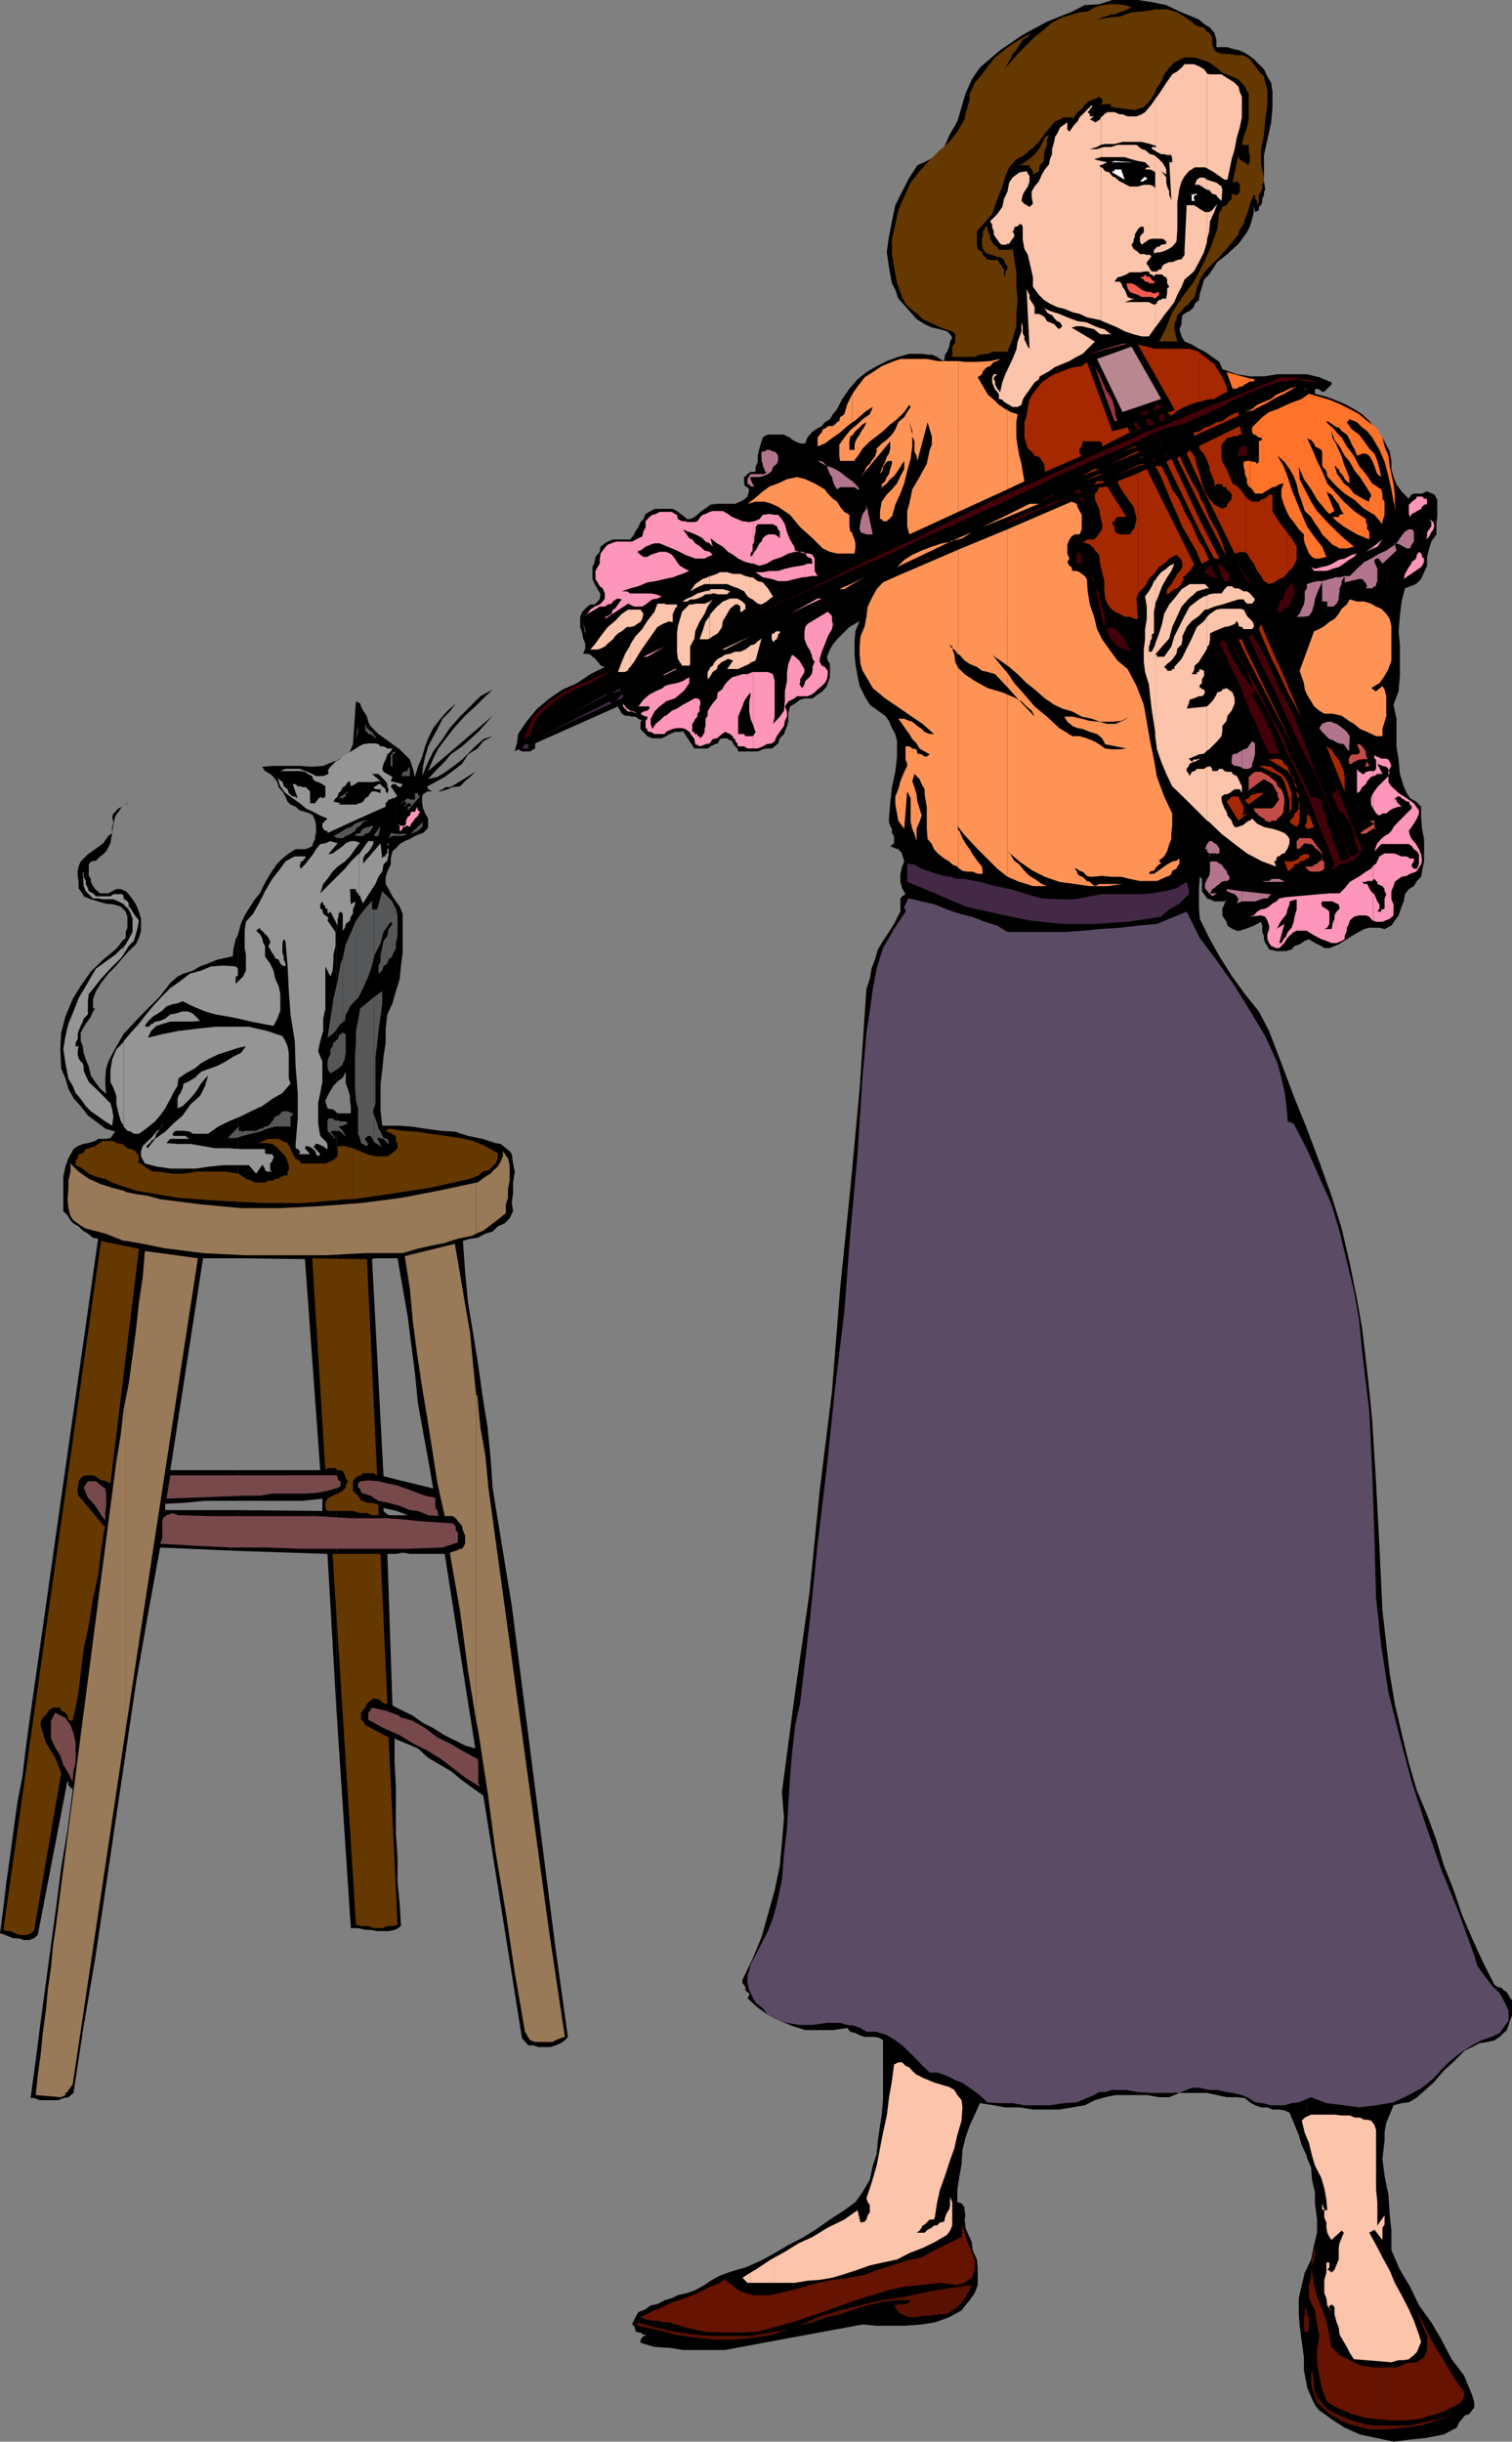 <svg xmlns="http://www.w3.org/2000/svg" width="356" height="574.801"><rect width="100%" height="100%" fill="#808080" stroke="none"/><path d="m56 365.102 21.102.699 2.101 36.5V261.902l-.203-.3-.7-.5h-.5l-.698-.2-.5-1.703.5-1.199 1.398-2.398.703-.7v-75.8l-.703.199-2.398 1-2.602.199-2.898-.2h-6.2l-2.699.2.7 1 1.199.7.8.702.899 1.2.3 1.199.899 1 .703 1.199.5 1.2.7.702 1.199.5 1 .899 1.199.3L73 191.5l.703.5.5 1.2.2 1.202v1.7l-.2.699v.699l-.5 1-.203.7-1 .5-.7.202h-2.198l-1.602 1-1.5 1.2-1.2 1.199L64.103 205l-1.2 1.902-.902 1.7-.797 1.699L60 211.699l-1.398 2.203-1 1.598-.899 2-.5 1.902-.203.7v76.097l15.8.203 3.602 49.7H56v7.199h15.3l4.602-.5v2.898L56 355.5v9.602"/><path d="M56 355.5H38.902V354l4.301-.2 5.098-.5H56v-7.198H40.102l7.699-49.903H56v-76.097l-.5 1-.5 2.097-.2 1.903-2.198.5-1.399.3-2.203.899-1.898.699-1.7 1-2.199.7-1.402.702-1.7 1.5-2.398 3.098-2.902 2.902L32 240.301l-2.898 3.101-1.899 3.297-1.703 3.203-.5 1.598-.2 2.2v1.902l.2 1.898-1.398-1.2-1.2-1.6-1-1.5-.5-2.098-.699-1.7-.5-1.5-.203-1.601-.5-1.2v-2l.5-.902.703-1.199.5-.7.7-1 .5-1.198.5-.7h-.5V235.2l.699-1.898 1.199-1.899L25.5 229.2l1.703-1.699 1.598-1.898 1.5-1.7L32 222.301l.703-1.5.5-1.7v-2.8l-.5-1.7-.703-1.699-.797-1.203-.902-1.199-.7-.7-1.199-.5h-1l-1 .5-.902.5h-1.898l-1.2-1-.5-.698-.5-1v-.7l-.5-.703V203.5l.5-.7 1.2-.198 1-1 .699-.5.699-.7 1-1.902.402-2.398.301-2.2.5-1.902.7-.898.5-.801.398-.399-.899.399-.5.5-.199.3-.5.399-.3.8.3 1.2-.3 1.2v1.402l-.903.699-1.2 1.699-1.898 1.402-1.699 1.2L19 202.8l-.5 1.2-.2 1v1.2l.2 1.402v1.5l1 1.398.203.5 1.7.7 3.398 1 1.902.202 1.7.5 1.199 1.2L30 215.8v2.601l-.398 1v1.399l-.801.699-.899 1.2-.699.8-2.902 2.402-2.899 2.797L19 232.102l-1.898 3.097-1.7 4.102-1 3.8-.199 3.899.2 4.5 1 2.402.699 2.399L17.3 258.5l1.7 1.902 1.703 2.2L22.602 264l2.199 1.7 2.402.702-.5.5-.3.5-.403.5-1 .2h-1.898l-.7.5-1.699.5-1.203.199-1.2.5-1 .699-1.198 2.2-.7 1.902-.5 2.398v8.102l1 1 .7 1.199.699.699 1.199.7 1 1 1.203.702 1.2 1 1.199.2L6.8 406.102l-.801 6-.7 6-1.198 6.199-.899 6.5-.8 6-.903 6.3-.7 6-.8 6 1.203.399 1.2.5.8.3h1.2l1.199.4H6.8l1.2-.4.902-.8 7-36.398v.398h.2v.8l.5.4v.3h.5v.5l-1.2 9.3-1.5 8.9-1.199 9.402-1.203 8.8L9.602 475.7l-1.2 9.403-1.199 8.8H8l1.402.5h4.301l1.2-.5 1.199-.203 1.199-1 2.402-15.797 2.7-15.8L24.8 445l2.402-16.3 2.399-16.098L32 396.3l2.8-16.102 2.903-15.898 18.297.8v-9.6m23.203 46.8 3.399 51.602H84.3l1.699.399h1.203l1.598.3h2.7l1.402-.3.5-.2V434.2l-.199-2.2v-11.3l-.3-5.7v-5.8l.5.3V402l-1-.5-1.2-35.7h2.2v-9.1H91.5l-.7-.5-.5-.5v-.7l3.102.7v-7.4l-3.101-.8-2.7-51.098.801-.203h5V265H90l-.398-3.398v-6.5L90 252l.3-3.3.5-3.2v-3.3l.403-3.4 1.2-2.6.8-2.9.2-.5v-20.398l-.2-.203-.8-1.199-.903-1.7-.7-1.198v-1.7l.403-1.203L92 203.5v-1.398l.402-1.7.801-.703.2-.199v-23.598l-1-.703L90.8 174l-1.7-1.2-1.898-1.898-.5-1-.3-1.203L86 168l-.5-.7-.5-1-.2-.698-1-.5-.698 10.097-.7 1.703-1.199 1.2-1.5.699-.5.3v75.801l.5-.5 1-.703.7-1.398.5-1.2-.5 1.2v2.8l.5 1.2.5 1.699v1.2l.199 1.202v1.7h-2.899l-.5-.2v140.399"/><path d="m93.402 454.102 1-.7-.3-5.3-.5-5V437.3l-.2-3.102v19.903m0-44.601 2.2.902 2.8 1.2 2.399 2.199 2.902 1.699 2.399 1.402 2.699 2.2 2.601 1.898 2.399 1.7 9.101 57.1 1.5 1.7h1.2l1.199.402h2.8l1.2-.402L132 481l1-.7.703-.8-2.902-20.8L120.5 378l-4.5-27.598-.5-7.203-.7-7.199-1.198-7.398-1-7.2-1.2-7.5-1.199-7.203-.703-7.398-.5-7.2 1.703-.5 1.7-.199 1.898-1 1.699-.5 1.203-1.203 1.598-.699 1.199-1.2.8-1.698-.3-1.903.3-2.398v-2.399l.403-2.601-.402-1.899-.301-2.203-.5-.699-.898-.7-1.2-1-1.199-.198-3.101-1-3.399-.7-3.101-1-3.399-.203-3.601-.5-3.301-.5-3.2-.199h-.199v31.2h.2l1.199 6.902 1.199 6.8.8 6.399.903 7 .7 7L99.601 337l1.199 6.5 1.199 6.902-8.598-2.101v7.398l2.598 1h-2.598v9.102l1.399-.301 1.699.3h8.203l7.2 45.802-2.403-.7-2.398-1.203-2.399-1.199-2.703-1.7-2.398-1.198-2.399-1.7-2.402-1.203-1.399-.699v7.5m.001-176.7.7-2.398.3-3.101.399-2.899v-9.3l-.7-1.7-.699-1v20.399m0-33.301.7-.8 1.199-.7 1.199-.5 1.203-.7 1.2-.5.699-.198 1-1 .199-.403v-2l-.7-1.199-.5-1.2-.199-1.198V187.5l.2-.5 1-.7h1.199l-1-.5-.2-.698 1.899-1 2.203-1.2 1.899-1.402 2.199-1.7 1.402-2.198 2.2-1.403 1.398-1.699 2.199-1.2-2.2.7-1.898 1.7-1.699 1.702-1.402 1.399-2.2 1.699-1.699 1.2-1.902 1.202-2.2.5 1.7-1.902 2.203-2.2 1.399-1.698 2.699-1.903 1.902-1.699 1.899-1.7 1.699-1.898L116 168.5l-15.2 13 1.2-2.898 1.203-2.403 2.2-2.898 1.898-2.399 2.199-2.402 2.402-2.2 1.899-1.898 2.199-2.101-2.898 1.601-2.399 2.399-2.402 2.398-2.399 2.703-1.699 2.598-2.203 2.902-1.398 2.899-1.2 2.898.2-2.398.5-2.2.699-2.402 1-1.898 1.199-2.2 1.203-2.402 1.7-1.699 1.398-1.898-1.899 1.699-1.699 1.898-1.703 2.203-1.2 2.399-.698 1.898-.7 2.403-1 2.398-.699 2.402-.5-1.902-.703-2.2-2.398-2.398-.7-.5V199.5m214.301 362.102v.3l1.2 2.797.699 1.5 1 1.203 1.699 1.2 1.199.898 3.102 2 3.601 1.602 3.797.8 4.102.899 3.898-.5 3.8-.399 4.102-.8L343 571.5l.5-1.2.703-.8.7-.898 1-.301.699-.899.5-.703V565.5l-.5-1.7-1.899-4.6-2.902-3.798-2.399-4.601-2.402-4.102-2.898-4-2.102-4.398-2.398-4-2-4.602v-4.597l-.399-3.801-.3-4.602-.903-4.5-.5-3.898.5-4.5v-1.899l.402-2.203.801-1.898.899-2.2 1.898-.5 1.703-.199 1.7-1 1.398-1.203 2.699-2.398 2.402-2.801 2.598-2.398 2.402-2.403 1.7-.797L348.3 481l1.902-.3 1.7-.4 1.199-.8.898-.898.8-.7.403-1.203.297-1 .5-1.199v-3.598l-.5-.703-.297-.5-.402-.699-.801-.5-.398-.5-.801-.2-.899-.5-2.699-5.3-2.601-5.7-2.399-5.6-1.902-5.7-2.399-6-1.699-5.8-2.203-6-2.398-5.7-1.899-6.5-1.703-7-1.598-6.898-1.199-7.2L325.5 379.2l-.7-14.898-.8-15.102-.898-14.597-.7-7.2-.8-7.203-.899-7.5-1.203-6.898-1.7-8.399-1.898-8.203-2.402-7.699-2.898-8.098-2.899-7.703v242.203l1 2.399.2 2.8.699 2.899v2.7l.5 3.8v3.102l-.7 2.898-.699 3.402-1 2.098v27.602m0-27.603-.5 1-.703 2.902-.7 3.098v3.8l.2 2.7.5 3.8.5 3.602V558l.703 3.602V534"/><path d="m307.703 265.7-3.101-7.7-2.899-7.7-2.902-7.6-2.399-4.598-3.3-4.102-3.102-4.3-2.898-4.598-2.399-4.301-2.203-4.5-.2-2.399v-4.8l.2-2.7.5.5v2.899l.5.699.703 1 .7.2 1 .5h2.398l.5-.5-.5 1v.202l-.5 1v1.598l.5.8.5.7.199.902 1.203.797 1 .403h.7l1.199-.403.898-.297 1.203-.5.797-.402.902-.5.301.902v1.5l.399.899v.8l.3.899.5.7.399.8 1.699.402h2.402l1.2-.402.699-.8 1.199-.4 1.203-.8.5-.2V91.5l-.5.2v-.2h.5v-3.398h-6.902l-3.2.5h-3.3l-3.098-.5-3.402-1.2-.7-1.703-3.398-2.398-1.402-.7-1.7-1-1.699-.699-.699-1.203-.5-1.699.5-1.2v-.698l.2-1.403 1-.699.699-.3 1-.9.199-.8 1-.898.199-1.5.5-1.602.5-1.7 1.203-1.198 1.899-2.903L289 59.801l2.602-2.399 2-2.703.699-1.398.5-1.7.402-1.699v-1.601l.297 1.601.902-.402v-.8l.5-.4.301-.8v-.7l.399-.898v-.8l.3-.403-.3-2V36.5l.8-3.598.899-4.101.3-3.602v-3.597l-.3-2.102-.899-1.5-.8-1.7-2.399-2.398L294 13l-1.2-.7-1.198-.5-1.399-.3-1.203-.398h-2.598v-1.7l-.5-1.703-1-1.199-1.199-.7-1.402-1.198-1.7-.7-1.199-.5-1.699-.703-3.101-1.5L271.203.5l-3.3-.5h-6L258.8 1l-3.399.2-2.902 1.5-6 2.402-5.7 3.097-5.3 3.602-4.797 4.101-1.902 2.797-1.5 3.403-.899 3.097-1 3.403-1.699 2.898-1.402 3.102-1.5 1.199-.899 1.199-1.699.902-2.203 1-1.898 2.899-1.7 3.3-1.601 3.2-.801 3.8-.7 3.598-.5 3.602.5 3.601.7 3.797.8 1.5.7 2.102 1.402 1.5 1.5 1.699 1.399 1.602 1.902 1.199 1.7.8 1.898.399 1.7.5.703.7.5.8-.5.902-.203 1.2-.5 1.199-.5.699-.2 1.5-1-.5-.698-.5-1.2-.5h-1l-1.199-.2h-3.101l-2.602.7-2.7 1-2.398 1.2L204 87.601l-2.098 1.699L200 91.5l-1.7 2.402-1.198 2.399-1 1.199-.7 1.2-1.199.702-.703.899-1.5.8-.898.7-1 1.199-.5 1.402h-1.2l-1.199-.5-.703-.402-.5-.5-.7-.3-.698-.4H180.8l-.801.4-.398.3-.301.902-.5 1.7-.399 1.699v1.398l-.5 1.203v1l-.3.2h-.899l-.703.5-.5.5-.297.199V114l.297.5.5.2.402.5-.402 1.702-.797.7-.902.5-1.2.5h-4.3l-1.5.199-1.399 1-1 .699-.699.7-.703.5-1 .5h-.7l-1.198-1-1-.7-.2-.2-1-.5h-4.3l-.899.5-1.203.7-.5 1.2-.7.702-.5 1.2-.698 1-.301.699-.899 1.199H144.3l-1.2.5-.699.402-1 .797-.199 1.203-1 1.2L140 132.3l-.5 1.199v2.8l.5 1.2.703 1.2.7 1.202-.2 1v.2l-1 1-.203.199h-1l-.7.5-1.198 1.199-.5 1.2v2.402l.5 1.5.199 1.199.5 1.199v1.2l-.5 1.202h1l.699.2.5.5.703.5.5.699.5.5.2.398 1 .301-3.403 1.7-3.098 2.1-3.402 1.5-3.098 2.102-2.902 2.399-2.398 2.898-1.2 1.703L122 172.8l-.297 2.199-.5 1.902.797-.5.902.5h1.899l.8-.5.399-.203V175l19.5-8.7.5 1 .402.7.801.5h.7l.898.2h.8l.7.5.902.5-.402.202v1.7l.402.5.297.199.5.5.402.5 1.2.5h2.199l1-.5.902-.5 1.2-.5h1.199l.699-.2 2.699 4.098h3.102l.699-.5 1-.5L169 175l.5-1 .703-.2h1l.2.2 1 .5.199.5.5.7.5.5.199.702h4.601l1.2-.5.898-.203h1.203l.7-.5.8-.699.399-1.2 1-1 .199-.698.5-1.2.3-1V168l.399-1.7 1.203-.698 1.2-.903 1.199-.297h1.699l1.199-.902 1.203-.8 1-1.2.2-.7.5-1.398v-3.101l-.5-.801-.2-.898.7-1.7.699-1.203 1-1.199 2.898-2.898 1.203-.7 1.2-.703-1 2.403-.2 2.398v2.902l.2 2.399.5 2.8.5 2.399 1.199 2.402 1.199 2 1.902 1.399 1.7 1.199.898 1.2.699 1.702.8 1.399.403 1.699v3.602l-.402 3.597-.801 3.602-.398 3.8-.301 3.598v.801l.3.902.399.7v1l.5.699v1.699l-.898.7 1.199.5.699.202.902 1v.2l.5 1.699-.5 1.199-.402 1.7v1.902l.402 1.5.801 1.398-.8.5-.403.5v3.102l-.5.898-1 2-1.2 1.902-1.398 2.098-1.199 2-.703 2.402-.797 2.098-.402 2.402-.801 2.399-1.598 23.5-2.199 23.601-2.402 23.5-1.899 24-2.902 23.5-2.398 24-3.399 23.5-3.101 23.5.5 6-.5 5.797-.5 5.5-1.2 5.801-1.601 5.7-1.5 5.3-2.098 5.102-2.402 5v.699l.402.5.297.5v.699l.5.5.402.2v.5l-.402.702 2.402 2.2 2.399 1.699 2.8 1.398 2.899 1.203 3.102 1h6.5l3.398-.5.703.899 1.2.3 1 .5 1.199.399H206l1.203.3.7.5v14.102l-.301 3.399-.399 2.601-.5 3.399-.3 3.3-.903 2.7-.7 3.3-1.698 2.899-1.7 2.402-2.601 1.899-3.399 2.199-3.402 2.402-3.098 1.899-3.3 1.699-3.2 1.902-3.101 1.7-3.801 1.699-1.898.5-2.2.699-1.902.7-2.2 1.202-1.398 1-2.199 1.2-1.902.699-2.2.5-1.398.699-1.703.5-1.7.902-1.597.297-1.203.903-1.7.699-.698 1.199-.801 1.7.5.3.3.902v.5H150l.3.2h.5l.7.5h.5v.3h-.5l-.297.399-.402.5v.699l3.3 1 3.602.2 3.098.5h9.902l6.5-1.2 6.399-1.2 13-2.398 6.5-1.203 3.3.301h6.801l3.797-.3 3.102-.5 3.398-1.2 1.203-.7 1.7-.898.898-1.203 1-1.199 1.199-1.7.703-1.898v-4.101l-.203-1.899-1-2.203-.2-1.898-1-2.2-.5-1.199v-.703l-.198-1.199.199-1-.2-1.2v-.698l-.699-.903-1-.297V515.5l.5-3.3.5-2.7.2-3.3.699-2.9 1-2.898 1.199-2.601 1.203-2.7 3.297.5 2.703.5H240l3.203.5h6.2l3.097-.5 2.902-.5 2.399-1.199 2.402-.703 2.399-.5H270l2.902.5h2.399l2.402-1h6.5l2.399.5 2.199.5h2.402l1.899.203 1.199 1 1.199.7 1.402.5h1.5l1.2.5h1.601l1.2.199 1.199.5 1 2.398 1.199 2.903.699 2.398 1.203 2.602V265.699m0-44.399.5-.198 1.399.898 1.5.7.699.5H313l2.203-.9 3.797-2.398 2.203-1.203 1.2-.297h2.398l1.199.297 1.602-.797.8-1.203.899-1.199.3-.898.399-1.2.5-1.203.3-1.699.903-1.2 1.2-.698.699-1.2 1-1 .199-1.203.5-2.398V197.5l-.5-2.398-.2-2.801v-2.399l-1.199-1.203-1.402-.797-.797-1.203-.703-1.597-.898-2.903-.301-3.398-.5-3.102v-6.5l-.7-3.297 1.2-3.203.3-3.597v-7.403l-.3-3.097.3-3.602.399-3.398.8-3.102 2.602-1 1.2-1.2.699-1.6.699-1.5v-2.098l.5-2 .5-1.602 1.203-1.7v-2.898l.2-1.203v-4.097l-.7-1.2L336 115.7h-.2l-1 .5h-1.898l-.5.203-.402.5-.297.5L330 115.7l-1.2-1.7-.698-1.7-.5-1.898V108.5l-.399-2.2-.8-1.6-.903-1.7-1.5-1.898-1.598-2-1.699-1.602-1.902-1.2-2.2-1.198-2.398-1-1.902-.7-2.7-.703v-1l.5-.199.5.2.7.5h.5l1.699-1.7V90l-2.898-1.2-2.899-.698V91.5h.5-.5v129.8m-204.5-35h.5l1.7-.5 1.199-.5 1.699-.198 1.199-1.2 1.203-1 1.2-1.203-5.801 3.602h-1.2l-.699.5-1 .5M28.8 189.902l.302-.5-.301.5m.301-.5 1.199-.3H30zm0 0"/><path fill="#653800" d="m24.5 360.3.3-1h-.3zm0 0"/><path fill="#653800" d="m24.5 359.3-6-7.198-.2-.7V350.2l.2-1v-.5l.5-.7.5-.5.703-.2h1.7l.5.2 1.398 1h.699v-56.2l-.7-.198L.8 454.3l.7.3h.902l1.2.5.8.399H6.5l.703-.398.797-.5 6.402-37.2-.699-1.902-.703-1.7-1.398-2.198-.801-1.403-.7-2.199-.5-1.7v-1.198l.5-.7.7-.703.8-1.199.899-.5h1.703l.2.7 1 .5.5.702.199 1 1 .2 1.199-5.5.699-5.7.703-5.8 1.2-5.5 1-6.301 1.199-5.5.699-5.7.699-4.8v-1"/><path fill="#653800" d="m24.5 348.5.5.2 1 .5 6.703-55.2-8.203-1.7v56.2m0-71h.3l1.602.902 2 .7 1.598.5 2 .699L42 282l9.902.7 10.098.5h9.8l10.102-.9h1.2v-12l-1.899-.5H79.5v2.4l-1 .902-.7.3-1.198.5H70.8l-.2-.5v-.3h-.5l-.5-.403h-.199v-.5l-.5-.5v-.199l-.5-1.2-.699-1.198-1.203-.5-.898-.5h-2.399l-1.203.5-1.2.5h2.102l1.2.199.699.5.8.699.899 1 .703.7.5 1.202.297.899v1.199l-.297.3v.9H66.8l-.301.3H66l-.398.5H64.8l-.399.402h-1.199l-.8.5H60l-.898-.5-1.2-.402-.699-.5-1-.7-3.101-.5h-6.5l-3.399.5h-2.601l-3.399-.5H36l-1.2-.698-1.198-.801-1.2-.899.301-.3v-.903l-.3-.5v-.199H32v-.5l-1.2-.5-.8-.2-1.2-1-1.398-.198-.699-.5H24.5v8.898m0-8.898h-.2l-1.198.699-.7.5-1.5.5-.699.199-.703 1-1 .2-.2 1-.5.402v1.199l1.7.8 1.402 1.2 1.7.699 1.898.5v-8.898m58.602 173 .699 11.5 1.199.3h1.703l1.2.5H90l1.203-.5h1.2l1.199-.3L91.5 409l-5.5-2.898-.5-1-.5-.2V403.2l.5-.699.5-.5.402-.898.801-.801.7-.399h.898l.8.399.399.5.8.3h.403l-1.601-35.3h-6.5v75.8m0-75.802H78.3l4.8 75.802zm0-10.1 1.699.5h1.601l1.2.5h1.5v-2.2l-.301-.5h-.399l-.8-.2h-1.2l-.902-.5H85l-.2-.5-.5-.698-1.198-1.2v4.797m0-4.797v-54.5L73.5 296.2l3.102 49.903.5-.5H79l.5.5h.703l.5.199.5 1 .2.699.5.7-.5 1v.5l-.7.702-1.203.7-1.2.5-1.198.699-.5 1V355l.5.7h6v-4.798m0-2.202.5-.7.699-.5.699-.2.5-.5h2.402l.899.5-2.399-50.898h-3.3V348.7"/><path fill="#653800" d="m83.102 282.3 8.398-1.198 9.8-1.5 9.403-2.102 1.2-.5.699-.3 1.199-.9 1.199-.3 1-.898.703-.7.5-1.203V271.5l-2.902-1.7-2.899-1.198-3.101-.7-3.399-.5-3.601-.5-3.098-.5-3.402-.203-3.301-.5-.7.5 2.403 1.203v1.2l.399.5v1.199l-.7.699-.902.7-.797.5h-2.8l-2-.5-1.602-.7-1.7-.7v12M242.703 39.602l.2.3.3.399v.8l1.399-.8.199-1.399 1-1V36.5l.199-1.2.5-1.198v-1.2l.5-1.203-1 .703-.7 1.5-.698 1.2-1 1.199-.899.898v2.403m0-2.402-1 .702-1.203.797-1.2.203h3.102v.5l.301.2v-2.403"/><path fill="#653800" d="M242.703 35.102h.2l1.699-1.7L245.8 31.7l1.403-1.7 1.2-1.398 2.199-1h1.898v.5l.5-.7.703-1 1-.703.7-1 .699-.699 1-.5.699-.2 1-.5.699.5v1.2l-.5.2h.5l.5-.2h1.203l.399.2v.5l5.601.702 2.098-.703L270.5 24l1.203-1.7.7-1.6 1-1.5.699-1.7 1.199-1.598L276.5 14.7l2.402-1.199h2.2l1.398.402 2.203.797 1.7 1.203 1.398 1.2L290 18l1.602.7 1.5 1.702.898 1.7v6L293.602 30l-.801 2.2-.399 1.902H294V35.8l.3.699v1.402l-.3.797-.398.203V38.7l-.5-.5h-.301l-.399-.297-.5-.402-.3-.5v-.7l-1.399 6.7 1-.3.399.3.3.5v1.602l-.3.5-.399.3h-.5l-.5-.3H290V46.8l-.5.5-.5.699-.2.3-1 .4-.198.8-.5.402-.5 4.098-1.7 4.602L283 62.699l-1.898 3.602-2.7 3.601L276 73.5l-1.398 3.602-1.7 3.3h4.301L276.5 77.5v-1.2l.5-1.198.203-.903 1-1 .7-.898 1-.801.699-.898.699-.7.5-2 .699-2.101 1.203-1.899 1.7-1.703 1.699-1.699 1.699-1.898 1.402-1.7 1.399-1.703.3-1.199.899-1.2.3-1.198.5-1.2L294 49.2l.3-1.199.5-1.2.403-.898h.297v.899l.5.5v1l.402-.801v-1.598l.5-.8.301-.7V43.5l.399-.8v-.9l-.7-3.1v-3.598l.7-3.403.3-3.597.5-3.403v-3.597l-.5-1.602-.3-1.5-1.2-1.2-1.199-1.698-.902-1.2-1.5-.902h-1.598l-1.703-.3h-1.7l-1.198-.4-.7-.5v-.3l-.5-.898V8.699l-.699-1-.5-.199-.703-1-1-.2-1.2-.5-.698-.698-.7-.5-2.699-1.7-2.402-.703H272l-2.7.5-2.898.203-2.8 1-2.399.2-2.902.5 1.199-.5.703-.2 1.399-.5h.8l1.2-.5.699-.203 1.199-.5.902-.5-1.601-.5L263.1 1h-1.898l-1.703.2-1.7.5-1.698 1-1.899.202-1.703.5-2.398.7-2.399 1.199L245.801 7l-2.2 1.7-.898.902v25.5m0-25.5-1 1-2.101 2.097-1.7 2-1.5 1.602.801-1.2.7-1.199.5-1.203.898-.898.699-1.2.8-1.199L242 8.7l.703-.797-2.203 1.2-2.098 1.199-2 1.5-2.101 1.699-1.7 2.102-1.398 1.898-1.703 2-1.2 2.602V23.5l-.5 1.7-.5 1.702-.198 1.2-1.7 2.898-1.902 2.402-2.7 2.399-2.398 2.398-1.902 2.102L214.402 43l-1.5 3.3-1.402 3.2-.7 3.3-.8 3.602v3.399l.5 3.101.703 3.797 1.2 3.203.8 1.598 1.2 1.2L216 73.901l1.203 1.2 1.7.8 1.898.899 1.699.699 1.703.5.7.7v1.702l-.2.5-.5.7V84h5.297l1.203-.5 1.7-.2 1.597-.5h3.203l1.2-2.898.898-3.101v-2.899l.3-3.3-.3-3.102v-3.398L238.8 61l-.399-2.898v.5l-.5.199h-2.699l-.402-.7-.801-.5-.398-.699-.5-.703v-1l-.5-.5V54l-.2-.7-.5.2v.5l-.5.5v1.2l-.199.5v1.202l.2 1.2.5.699.699.5 1 .199 1.199.5h.699l.902.7.301 1 .5.5v.702l-.5.5v.7l-.3.5v-1.7l-.403-.5-.5-.703-.297-.5-.402-.5h-1.7l-.699-.199-1-1-.199-.7-1-.698-.203-1V54.5l1.902-2.2 1.7-1.898.699-2.101.902-2.399.797-2 .703-2.402.899-2.098L239.3 37.5l1.902-1 1.5-1.398v-25.5m.001-1.7.2-.203-.2.203M259 24.7l-.2.5.2-.5"/><path fill="#fff" d="m261.602 38.2.8-.298 4.5.297zm3.198 4.1-2.898-1.698V40.3h.5v-.399H264l.8 2.399m5.2 0h-.398l-.301.4h-.899l-.5.3h-1.5 1.5l.5-.3 1.2-1.2v-.398.699H270v.5m11.102 4.499.199.5h-.7v-1.398h-.5l1.7-.3v.3h-.5l-.2.399v.5"/><path fill="#f45a4e" d="M270 69.902h1.203l.797.399.402-.399.5-.5V68.7l-1.199.403-.902-.403H270v1.203m0-1.203-1.2-.5-.898-.7-.699-.5-.8-.3h-1.2l.297 1.202.5.797.902.403 1 .3.899.5H270V68.7m0-2.4.8.4h.903l.297-.4h-.297l-.5-.5-.402-.5-.301-.198h-.5V66.3m0-1.198-.398-.5-.301.5-.899.199.899.5.3.5H270v-1.2"/><path fill="#9b3741" d="m260.203 93.102 2.2 6h.699l-.5-1.602-.2-1.7-.5-1.698-.699-1.2-1-1.402v-.3 1.902"/><path fill="#9b3741" d="m260.203 91.2-.703-1.4-.7-1.698-1-1.7 2.403 6.7v-1.903m0-8.899 5.297-1.398h-1.2l-4.097 1.2v.199m0-.199-4.3 1.398 4.3-1.2zm0 0"/><path fill="#b8878f" d="m264.3 97-6-12.5 8.102-2.898 7 12.3L264.301 97"/><path fill="#ff722a" d="m294.3 114.7.5.5.7 1h1.703l.7-.5.898-.5.8-.5.899-.2.703-.5 1-.2-.5 1.4v1.702l.5 1.7.7 1.699.699 1.398 1 1.203 1.199 1.7L307 125.8v1.2l.203.902 1 2.399.7.8.699.399h1l1.699-.398-1-2.403-1.899-2.398-1.699-2.399L306.5 121l-1.2-2.898-1.198-2.903-.899-2.898-1-2.602-1.402-2.398 1.601 1.398 1.2 1.703 1 1.7.699 1.898.5 2.2.699 1.902.703 2.199 1.5 1.398.7 1.203 1.199 1.7.699 1.199L312.5 127l1.203 1.2 1 .5v-3.598l-2.402-2.403-2.2-2.398-1.398-2.2-1.5-2.902-1.203-2.398-.2-2.899 1.2 2.899 1.703 2.398 1.399 2.403 2.199 2.699 1.902 1.898.5.5v-1h-1L313 121l1.203-.7-1.902-4.6.699.5.5.202.703 1 .5.7v-1.903l-2.203-2.398-1.2-2.899-1.198-2.402-1.2-2.898-1.199-2.602.5.5h.5l.2.402.5.5.199.7 1 .5.5.3.199.399v3.398l1 1.203.199 1.2 1.703 1.898.5.5v-3.398l-.5-1.403.5.203v.297-5.5l-1-1.699-.203-1.5.703 2 .5.7v-2.4l-.5-.698-1.902-1.7.199-.3 1.203.8 1 .7V94.8L313 94.1l-2.398-.699-2.399-.703-1.703 1.203-1.898.7-1.7.699-2.101 1-2 .699-1.598 1.2-2.402 2.402v1.199l.402.5h.297l.5.398.402.301h.5l.301.5-.8.402v4.797l-.403.5-.5-.5h-.7l-.5-.199v6.2"/><path fill="#ff722a" d="M294.3 108.5h-.698l-.801.2v1.202l.3 1v.7l.5 1.199v1l.399.699.3.2v-6.2m0-11.8h.5l1.602-.9 1.5-.698 1.7-1 1.199-.7 1.601-.703 1.7-1L305.3 91l-1.7.5-1.398.7-1.703.702-1.2 1-1.698.7L296 95.3l-1.2 1-.5.199v.2"/><path fill="#ff722a" d="m294.3 96.5-1.198.5 1.199-.3zm0-6.7h.903l.297-.5-1.2-.198v.699"/><path fill="#ff722a" d="m294.3 89.102-5.5-1.5 1.403 3.898h1l.7-.5h.5l.699-.5.898-.5.3-.2v-.698m20.403 39.598.7.402h1.699l1.699-.403-2.399-2-1.699-1.597v3.597m0-5.999 1.899 1.402 2.898 1.699 2.902 1.199v-1.898l-.5-.5v-1.2l-.3-.5v-.703l-2.801-1.898-2.399-2.2-1.699-1.902v1.903l.5.5.2.699.5 1 .5.699h-.5l-.5.2-.2.5h-.5v1m0-8.2 1.899 1.7 2.199 1.402 2.402 2.199 2.399 1.398 1.898 2.203v-.703l.5-1.5v-3.097l-.5-.7V116.2l-.297-1-2.101-1.398-1.5-2.2L320 109.7l-1.2-2.398-1.698-2.2-1.2-2.101-1.199-1.2v2.4l.7.902 1.199 2.199 1.199 1.398 1.199 2.203 1.203 1.399 1.399 2.199 1.199 1.902v.5l-.399.5v.7l-1.199-.5-1.203-.7-1.2-.703-1.198-1.5-1.2-.898-1-1.5-.699-.899v3.098"/><path fill="#ff722a" d="m314.703 110.2.5.202.2.7.5.5.5.699.199.5.5.5.699.5-.2-1.7-.5-1.199-.699-1.703-.5-1.699-.699-1.598-.5-1v5.297m0-9.597h.5l.7.898 1.199.8.699 1.2.5 1.2.699 1.202.5 1.399 1.203-.5h.899l.8.5.7 1.199.5 1.2.398 1.202.3.7.903.699-.402-1.899-.5-1.902-.7-1.7-1.199-1.198-1.199-1.7-1.203-1.601-1.7-1.2-1.198-1.699.699-.703 1.699.703 1.203 1.2 1.2.898 1.199 1.5 1.699 2.902L326 108.7l.902 3.403.7 3.097.5 2.903.699 2.398-.399-1.898V116.2l-.3-2.199-.5-2.398-.399-1.903-.3-2.398-.903-2.2-.5-2.101-1.5-2.398-2.098-1.5L320 97.5l-2.2-1.2-2.398-1.198-.699-.301v5.8"/><path fill="#a52800" d="m316.602 186.3-4.301-10.6 1.199.702.703 1.2 1 1.199.7 1.5.5 1.398.199 1.203v3.399m-59-57.199.199.5 1 1 .199 2.097.5 2 .5 2.102v1.898l.203 2.203.5 1.2.899 1.199.8.699 1.2.5 1.199.7H266l1.203.5h.7l-.301-4.798.3-1v-28.5l-4.8 1.899.5 1.199.699 1.2.902 1.202.797 1.2.902 1.199.301 1.199.399 1.7-.399 1.702v.2l-.3.5-.5.5v.199l-.403.5h-2.398l-1-.5v-.2l-.2-.5v-.699l-.5-.5v-.5l.5-.203.2-.5.5-.5h2.101l-4.5-7.199-1.203.2h-.7l-.5 1-.5.5v1.402l1 2.199.2 1.398.5 2.203v1.2l-.5.699-.7 1-.698.699v2.102m0-2.102h-1.7l-.5.5h-.699l1.899.7 1 .902V127m0-13h.199l1-.2h.699l.5-.5h.203-1.902l-.7.7m.001 0-.5.5-.5.2.5-.2.5-.5m0-1.7 1.898-.698h-.7l-1.198.5v.199m0-.199-2.2 1.199 2.2-1zm0-1.2 1.199-.5h-1.2zm0 0"/><path fill="#a52800" d="m257.602 110.402-2.899 1.7 2.899-1.2v-.5m0-6.5H259l.5.5v.7l6.5-3.301-.5-1.2-3.598.899-4.3-11.7v14.102"/><path fill="#a52800" d="m257.602 89.8-1.7-4.6-1.199 1-1.703.202-1.7.5-1.698.7-1.399.5L247 88.8l-1.7 1.2-1.198 1.5-.899 1.2-.8 1.402L242 95.8l-.297 2.101-.5 1.5V103l.5 1.7.297.902.902.699.7 1 1 .199.699 1 .5.7.199 1.202v.7l8.703-3.801-.5-.5v-1.2l.5-.5v-.402l.2-.297v-.5h2.699V89.801m10.3 50.101.5-.703 1.2-1.199.898-1.7 1.203-1.198 1.2-1.602 1.199-.8 1.199-1.2 1.699-.898 1.203 1.199.2 1.398-.2.703-1 1.2-.703 1.199-.7 1.199-1 1.2-.198 1.202.699-.203.5-.5.699-.5.703-.199 1-1 .2-.7.5-.5-.5-.398.5-.3.5-.5.5-.403.199-.297.5-.5v-.402l.5-.3v-.5L270 110.401l-2.098 1v28.5m0-30.201 1.7-.5h-.801l-.899.3v.2m0-.2-5.5 2.602 5.5-2.403zm0-1.5 1.399-.5h-.5zm0 0-6.3 2.902 6.3-2.902m0-1.398.5-.301h-.5zm0 0"/><path fill="#a52800" d="M267.902 106.3h-.3l-6 2.9 6.3-2.598v-.301m0-1.199h-.699l-2.902 1.199zm0-24L276.5 96.3v.398h-.5l-.2.301h-1l1 .902 1.403-1.203 1.7-.898 1.699-.7 1.699-.5h.199V83.1l-.2-.3-2.198-.7H272l-2-.5-2.098-.5m14.598 50.7.5.9 1.703-.9-1.203-2.698-1-1.403v4.102m0-4.101-.7-1.4-1.198-2.898-1.7-2.902-1.199-2.898-1.703-2.403-1.2-2.898-1.398-2.602H272l1.402 2.602 1.2 2.898 1.199 2.903 1.402 3.097 1.2 2.903 1.699 2.898 1.699 2.902.699 1.899v-4.102m0-2.597 3.402 6.398h1.2l-4.602-9.098v2.7"/><path fill="#a52800" d="M282.5 122.402 275.8 108l-1.198.7 7.898 16.402v-2.7m0-3.602 6.3 12.302-1-3.2-1.198-2.8-1.7-2.903-1.402-3.398-1-1.7v1.7m0-1.699-.2-.903-1.698-2.898-1.7-3.399-1.199-2.601-.5.699 5.297 10.8v-1.698m0-3.602 8.203 16.8 1.7-.398.898.2v-13.2l-.5-.703-1.2-1.5-1.398-.898-.703-1.7-.7-1.699-1-1.703-.198-1.398v-2.2l.199-.699.5-.5L289 103h1l.203-.3h1l.7-.4h.5l-.5-2-9.403 4.602v1l.5.399.703 1 1 2.398.2 1.203 1 2.399v1.199l.5-.5h1.398v.5l.5.2h.5v.5l.699.5.5.702v1l-.5.7-.5.5-.2.699-1 .5-1.898-1-1.199-1.399-1-1.703-.703-1.898-.5-2.2v1.899"/><path fill="#a52800" d="m282.5 111.602-.7-1.903-.5-2.199-1.198-1.598-.7.899 3.098 6.699v-1.898m0-6.7-.2.2.2.8zm0-2.902 9.102-4.098V97l-1.399.5-1.203.7-1.2.902-1.398.3-1.5.899-1.199.3-1.203.899v.5m0-.5-1.398.3v.9l1.398-.7v-.5m0-6.898 1.703-.5 1.7-.2 1.699-1L289 92.2l-.2-1.2-.5-1.2-.5-1-.698-1.198-.5-.7-.7-1.203-1-.699-1.199-1-1.203-.898v11.5m10.8 97.198.302-.3h-.301zm0 0"/><path fill="#a52800" d="m293.3 191.5-.898.5.399-.898v-1.2l-.399-.8-.5-.903-.3-.699H290l-1.2 1.2 2.802 4.5 1.699-1.4v-.3m-.001-2.8.7.702 3.602-2.703H296l-.5.301h-.7l-.5.5-.3.402-.7.297v.5"/><path fill="#a52800" d="M293.3 188.2h-.198l.199.5zm0-34.098 9.903 19.199v-.2l-9.902-20.402v1.403"/><path fill="#a52800" d="m293.3 152.7-.898-2.2h-.8l1.699 3.602v-1.403m-.001-22.597.302.199.699 1.199.902 1.2.797 1.702.902 1.2.7 1.199 1.199.699 1.199-.398.5-.301.703-.5 1-.399.7-.8.3-.2V125.5l-.3-.398-1.7-2.2L300 121l-.398-.7v-3.898h-.801l-.399.5-.8.5-.7.2-.5.5h-1.601l-.801-.5-.7-.7v13.2M303.203 205v.2l.899-.7.5-.5.199-.5 1-.2.199-.5 1-.198.703-.5h.5v-1H307l-1 .5-.2.5-1 .5-.698.199h-.899V205m0-2.2-.8-.198.8 2.398zm0-16.1v.3l.399 1.2v2.6l-.399.7.399-.398.5-.801v-3.602l-.5-1.398-.399-1.2v2.598m0-2.597-.8-1.2-.7-.703-1.203-.699-1.2-1-1.398-.2h-1.5l4.098 1.9 1.203.702.7 1.2.5 1.699.3.898v-2.597m0-2.602.399.7.5.5-.5-1-.399-1.2v1"/><path fill="#a52800" d="m303.203 180.5-.8-.7-.7-1-1.203-.198-1.7.199 4.403 2.699v-1m0-7.2 2.098 4.102-2.098-4.3zm0-10.3 1.598 2.902 1.699 3.297 1.703 3.602v.3-.3l-1.703-3.602-1.7-4.097-1.597-3.602v-.2 1.7m0-1.7-1.5-3.398-1.703-3.8-1.598-3.602-1.5-3.598-.5 1.2 1.5 3.597 1.7 3.801 1.601 3.2 1.7 3.6.3.7v-1.7m0-26.398v-.203l.899-.797.5-.703.699-1.398v-3.102l-1.2-2-.898-1.199v9.402m5 60.2 1.2-.403-1.2-2.898zm0-3.302v-.3l-.5.8v1.2l-.5.902.5.7h.5V191.8m0-18.698 1.2 3.3-1.2-3.3m-4.101 9.598.5.702.199 1.2.5 1.199V187l.5 1.2V187l-.5-.7v-1.198l-.5-1-.2-1.2-.5-.203m1.699 5.501v2.1l-.5.802-.5.398-.198.8-.5.4-.5.8.5.402 1.199.797.5-.797.199-1.203v-3.297l-.2-1.203m2.403 3.301-.5-1.2-.5-.898 1 2.098"/><path fill="#ff9356" d="M327.602 147.402v8.098l-.7 2-.902 1.602-1.2 1.699-2 1.199h.302v.3h.5v.4H324l1.5-1.2.5.8.402 1.602v4.598l-.402 1.402-.5 1.7v1.699H324l-2.098-1-1.699-.7-1.402-1.199-1.2-.703-1.699-1.199-2.199-.5h-1.902l-1.2-.7-1.199-1-.699-1.198-1-1.602-.5-1.2-.203-1.5-.5-1.398-.5-1.5 3.402-9.3 1.2-.5 1.199-.7 1.199-1 1.203-.703 1-1.199.7-1.2 1.199-1 .699-1.198 1.699.5h1.703l1.598.5 1.199.699 1.203.5 1.2 1.199.8 1.2.399 1.702M200.703 137.5l2.899-1.598-2.899 1.399zm0-.2-3.101 1.4h1.199l1.902-1.2v-.2m0-7h.5l.2-1.198v-1.2l-.2-.902-.5-1.2v-.3 4.8m0-4.8-.5-.398-.203-1.2V121.2l-1.2-.699-1-1.2-.698-1.198-1-.7-1.2-1.203-.699-1-1.203-.7-1.2-.7-2.198-1-1.899-.5-2.402.5-2.098 1-2 .7-1.601 1.2-2 1.702-1.602 1.2 1.902-.5H180l1.703.5 1.5.699 2.797 1.898 2.402 2.903 2.899 2.597 2.402 2.403 1.7.8 1.699.399h3.601V125.5m0-17h.5l.2-.5.5-.5 1.199-1.898 1.699-1.7 1.601-1.203 1.5-1.199 1.7-1.598 1.601-1.203 1.7-1.699 1.199-1.7.3.5-.8 1.2-.7 1.2-1.402 1.202-.7 1.7-.8 1.199-1.2 1.199-1.198.902-1.2 1.2v.699L206 107.5l-.797 1-.402.7-.801.702-.398 1-1 1.399 7-8.399v1.7l-.301 1.199-.5.699-.399 1.2-.5 1-.3.702-.399 1.2.399-.5.3-.7v-.5l.5-.703.399-.5.5-.199H210v.7l-.398 1.202-.301 1.2-.5.699-.399 1-.8.699v.7l-.399.5.7-.7.898-.7.8-1 .899-.698.703-1 .797-1.2.402-.703.5-.699v1.902l-.902 1.7-.797 1.699-1.203 1.398-1.2 1.203-1.198 1.7-.399 2.199v1.898h.399l.3.5h.899l.5-.5h.3v-.5H210l.8-2.898 1.2-2.602.902-2.398.7-2.899.8-2.902.399-2.898V102.3l-.7-2.899.301.899.399 1.199v1.2l.5 1.202v2.399l.5 1 .199 1.2 2.402-9.098.5 1.7.5 1.597v2l-.5 1.203-.699 3.297-1.703 3.102-1.7 2.898-.698 3.403-.5 1.699v3.601l.5 1.899 11.5-5.301V85H220.8l-2.598-.5H212l-2 .7-2.398 1-2.102 1.402-1.898 1.199-1.7 2.199-1.199 1.7v6.702l.5-.3 1.399-1.2L204 96.7l1.5-.898-.7 1.699-1.698 1.2-1.7 1.6-.699.5v1.7l.5-.7.2-.3 1-.898.699-.7.898-.5-.398.899-.5.8-.5.7-.2.5-.5.699-.5.902-.199.797v1.203h-.5v2.598m0-2.599H200v-2l.203-1.203.5-.199v-1.7l-.703.7-1.2 1.5-1.198 1.7v2.6l.199 1.2h2.902v-2.598"/><path fill="#ff9356" d="m200.703 92.7-1.203 2.402-.7 2.398-.5.402-.5.297-.198.903-.5.3-.5.5-.5.399h-1.2l-.199.3-1 .5-.203.7-.5.5-.5.699v2.102l1.703-.7 1.899-1.402 1.699-1.2 1.699-1.5 1.203-.898V92.7m24.899 111.6 1 .7 1.199.2H229l1.203.5h1.2l-.2-1.7-1-1.2-1.203-1.698-.7-1.2-1-1.402-.698-1.2-.7-1.698-.3-.2v8.899"/><path fill="#ff9356" d="m225.602 195.402-.2-1 .2.297v-37.5l-.7-1.398-.199-1.7-.5-1.402-.703-1 .703.5v.5l.5.203.899 1.2v-24.7l-15.102 6.5-2.598 1.2-1.5 1.597-1.199 2.203-.902 1.899-.301 2.398-.398 2.203-1 2.399-.2 2.398v1.903l.2 2.199.5 1.601.898 1.5 1.5 2.598 2.902 2.402 2.801 1.899 3.2 2.199 2.8 1.902 2.7 2.399h-1l-1.2-.5-.703-.7-1-.699-1.2-1-.698-.203-1.2-.5H211.5l.902 1.203.801 1.2.899 1.199.699 1.199 1 1 .699 1.2 1.203.702 1.2.7-.7.5h-.5l-.703-.5-1-.2-.2-1-1-.203-.698-.5h-.899v3.102l.399 1v.5l-.7 1.398-.902 2.203-.5 1.899-.7 1.699v1.902l.403 2.098.297 1.7 1.402 1.902.7-8.801.8 1.601v5.598l.399 1.602.5 1.199.5 1.699v-2.898l.699-1.602.5-1.5-.5-1.7-.5-1.6-.2-1.7-.5-1.7-.5-1.398.5-1.703 1.2 1.203.5 1.2.703 1.199V187l.5 2.902v5.2l.2 2.398 1 1.2.5 1.202.898 1 1.5 1.2 1.199.699.703.699 1.2.5.199.3v-8.898"/><path fill="#ff9356" d="m225.602 194.7 1.699 2.1 2.699 2.9 4.8 4.8 2.403 1.902V163.5L236 163l-3.398-1-3.102-1.7-2.398-1.6-1.5-1.5v37.5m0-40.598h.3l1.2 1.398 1.199.8 1.699.7 1.203.902 1.399.297 1.699.5 2.902 3.102v-3.399l-.8-.902-2.403-2.898-2.797-2.403 1.899 1.703 2.398 1.598 1.703 1.2v-32.098l-11.601 4.8v24.7m0-27.102 1-.3 2.199-1.4-3.2 1.4v.3"/><path fill="#ff9356" d="m225.602 126.7-1.2.5 1.2-.2Zm0-6.2 11.601-5.3V96.5l-.5-.2-1.5-1L234 94.103l-1.398-1.2-.7-1.203-.699-1.199-1-1.7 1-.698.2-.7 1-1 .699-.203.898-1 .8-.199.7-.5-2.398.5-3.102.2h-2.898l-1.5-.2v35.5m11.601 85.901 2.797 1.2 1.703.5 1.5.5h3.297l-1.2-.5-1.698-1.2-1.2-.703-1.199-1.199-1.203-1.5-1.2-.898-.898-1.5-.699-.7 2.797 2.399 3.203 2.199 2.797 1.402 3.402 1.2 3.598.5 3.602.5h1.199l-.7-.5-.5-.5-.699-.2-1-1-.699-.203-.5-.5-.203-.699-.5-.5h.5l.703.5.5.2h.2l1 1 .699.202h.5l2.398-.203 2.102.203H264l2 .5 2.402.5h4l2.2-1 .699-.203.5-.5L276 205l1-.5.203-.5.5-.7v-1.198l-.703.5-1 .199-1.2.699-1.398 1-1 .7-.699.5H270.5l.3-.5.403-.2h.5l.297-.5.402-.5.5-.5.5-.2-.5-.698 1.2-1 .699-1.2.5-1.703.5-1.199v-1.398l.199-1.7V191.5l-1.898-4-1.7-4.598-.699-4.101-.902-4.301-.801-4.598-.7-4-1.698-4.402-2.102-4-2.398-2-1.899-2.598-1.703-2.402-1.2-2.398-.698-2.903-1-2.898-.5-3.102-.2-2.898-.5-.7-.699-.5-.5-.402-.703-.297h-1l-.2-.902-.5-.3-.5-.9.5-.8-.5-1.2v-2.1l.5-1.2.5-.7.7-.5h1.203l.5-1.198v-3.403l-.5-.898-.5-1-.203-.7-1.2-.5-15.097 6.5V156.7l.399.301 2 1.7 2.101 2.1 1.899 1.5 2.398 2.102 2.203 1.5 1.899.899 2.398.699 2.203 1.2 2.399.5 1.898.702h2.602L264 169.7l2-1-1.7 1-1.698.703h-1.899l-1.902-.5-2.2-.203-1.898-.5-2.203-.5h-1.898l.699 1.203 1.199 1 1.203.5 1.2.2 1.699.699 1.699.5 1.199 1 .703 1.398 5 1-1.601.203h-1.7l-1.699-.203-1.402-1-1.2-.699-1.699-.7-1.699-.5H252.5l-3.098-1.898-2.902-2.703-2.898-2.398-2.399-2.801-2.402-2.7-1.598-2.398v3.399l2.797 3.101.5.2 1.203 1.199 1.2 1 .699 1.398-3.602-3.797-.7-.5-2.097-.902v42.902m0-84.703 7.399-3.098h-2.2l-5.199 2.597v.5m0-.499-6 2.902 6-2.403zm0 0"/><path fill="#ff9356" d="m237.203 115.2 4-1.9-.402-2.198-.301-1.903-.5-1.898-.398-2.2L239.3 103v-3.598l.3-1.902-1.699-.5-.699-.5v18.7m20.598 93.402h2.903l3.598-.5h-5.5l-1 .5M224.402 127.2l-.199.3-2.402.402-2.399.797-2.402.903-2.2 1-1.898 1.199-1.699 1.699 13.2-6.3"/><path fill="#fe95ba" d="m96.5 194.7-.5-.298h-.398l-.301.297h-.5v.403l-.399.5h-.3v-1.2l-.5-.5.8.5h.899l.3-.5v-.703l.399-.898.5-.301.3-.898h.903l.5-1.2.2.899.5.3-.5.899-.2.3-.5.4-.5.8-.402.402-.301.797m60-21.899.3-.5.403-.198 1.2-.5 1-.2h1.199l.699.2 1 .699.699 1 .5.699.203 1.2 1.2.5 1.199-.5 1-.2.699-1 1-.2 1.199-1 .703-.5 1.2.5.5.5h.199v.5l.5.2v.5l.5.5v.2l.199.5h1.402l.797.5h1.402v-3.098l-.199.199H175.5l-.297-.5h-1.402v-4.102l1-2.398.402-1.2.797-1.199.703-.902v.902l-.3 1.2v2.398l.3 1.7.5 1.202.2.5V158.2h-.2l-1.203.5h-1.2l-1.198.403-1.2.3-1 .899-.699.8-.703 1.2-1 .699-.2 1.402-1 1.2-.5.699-.698 1.199v1l-.5.7v1.702l-.2.7v.699l-.5 1-.699.5v-.5h-.5v-.5h-.703v-.5h-.5v-1.899l.5-.703.203-.5.5-.5v-.7l.5-.5v-1.2l.2-.398v-.8l-.2-.403-.5-.297h-.703l-1.2.7-1.5.8-1.398.899-1.199.5-1.402 1.199h-.301v4.3"/><path fill="#fe95ba" d="m156.5 168.5-.7.7-1.398 1.202-.8 1.2-.399-1.2V169.2l.399-.699.5-1 1.199-1.2 1.199-.898V161.5l-.5.5-1.598.7-1.5.8-1.402 1.2-1.2 1.6h2.602v.5l-.5.5-.902.2-.7.5.7.5.902.2v.5l-.402.5v1.702l.402.2v.5l.5.199h.301l.899.5h2.398V168.5"/><path fill="#fe95ba" d="m156.5 165.402.3-.3 2.102-.7 1.7-1.402.699-.7.5-.8.5-.7v-1.398l-1.5.899-1.399.5-1.699.3-1.203.399v3.902m0-6.5 2.902-1.402h-.5l-2.402 1.2v.202m0-.202-.5.402.5-.2zm0-6.5.703-.5-.703.5m0 0-5 2.402h.902zm0-15.9 1.902-.398 2.2-.8 1.699-.7-1-.5-.7-.402-.5-.3-.699-.9-.5-.8-.699-.898-.5-.301-.902-.399h-.301v6.399"/><path fill="#fe95ba" d="M156.5 129.902h-1.2l-1.198.399-.899.3-.8.5h-.903l-.7-.5-.8-.699h.3v-.3h.5l1.2-.903 1.203-.5.899-.297h1.199l1.199.5V120.5h-1.2l-.898.5-.8.2-.7.5-.902 1v1.402l-.5 1-.297 1.199-.902.398-1.5.801H145l-1.898.7-.5.5-.7.902-.5.699-.199 1.5v.898l-.5.801-.5.902v1.899l.5.8.5.899.7.5.5 1.2v1.202l-.5.7-.7.699-1.203.5-1 .699-.7 1-1 .7 3.903-2.4h1.2l.699-.5.898-.198.3-.5.7-.5.5-.2.902.2-.402.5-.5.699-.7 1-.5.199-.3 1-.898.5-.5.2-.2.5 5.5-3.598 1.399.699h1.902l.797-.5.902-.7.7-.5 1.199-.199 1-.5-1.399-.5-1.199-.203h-4.8l-.801-.5h-1.2l2-.699 1.899-.5 2.101-.898 2-.301 2.098-.5v-6.399"/><path fill="#fe95ba" d="m156.5 128.402.703.297 2.2.903 1.898 1 2.402.898h2.2l.699-.398 1.199-.5-.7-.7-1.199-.3-1-.903-1.199-.797L163 127l-.7-.3-1.5-2.098 1 .5.7.199 1.203.5 1 .5.7.398.699.801 1 .402.699.797-.5-2 1.5 1.203 1.402.797 1.2 1.203 1.199.7 1.199.898 1.699.8 1.703.4h.2v-2.4l-.2.302-.5.5v-.801l.5-.7V128.2l.2-.297V122.7l-1 .203-1.602-.203-2.399-1-1-.699-1.199-.7h-2.402l-.7.2-1 .5-.699.2-.5.5-.699 1-.703.202h-1.7l-.5-.203h-.698l-1-.5-.2-1-.5-.199-.699-.5H156.5v7.902m20.902 47.797h1l1.2-.5.898-.5 1.203-.2.7-.5.5-1.2.699-1 1-1.398.199-1.203.5-1V167.5l-.5-1.2.5-.698.3-.5.899-.403.5-.297.703-.5h1.7v-2.8l-.5.898-.7-.898.2-.301v-.899l.5-.8.5-.903v-.699l-.5-.8-.5-.9-.2-.3-1-.898-.703-.5-.898 2.199-.301 1.898v2.102l-.5 2.398v2l-.2 2.602-1 1.398-1.601 1.703.402-1.703v-8.398l-.402-1.602-1.2-.5h-3.398v12.703l.2.7.3.699-.3.5-.2.3v3.098"/><path fill="#fe95ba" d="m177.402 132.7 1.399.5 1.699-.5 1.5-.9 2.102-.698 1.5-.801 1.601-.399h1l-1-.3-.203-.903-1-1.699-.7-1.7-.5-1.898-.698-1.203-.899-1h-.8l-1.2-.199-1.601.2-.801 1-1.2.5h-.199v5.202l.2-.402v-1.2l.3-1v-1.198l.5-.7H182l.902.5.301.7.399.5v3.097-1.5l-.399-.398-.8-.5H180.8l-.801.5-.398.398-.301.801-.5.402-.399.797-.5.903-.3.3-.2.399v2.398m12.001 31.203h.7l1-.402.699-.5.699-.7 1-.8.703-.7.5-.898.2-1.203v-.797l-.7-.902-.703-.3-.5-.9v-.698l.5-1.7.703-1.703.7-1.898 1-1.7.199-1.199-.2-.703V145l-1-1-4.8 2.902-.5.7-.2 1.199v1.5l.2.699.5 1.2.5.702.5 1.2.199 1 .5.699-.5 1.199v.902l-.2.797-.5.703-1 .899-.199.8v2.801m0-21.102 4.098-1.898h-1l-3.098 1.7v.199m0-.199L186 144.5l3.402-1.7zm0-6.7 1.7-.3h1.398l-.5-.903-.2-.297V131.5l-.5-.898-.698-.301h-1l.5.8 1 .399.199 1.2h-1.2l-.699.3v2.902"/><path fill="#fe95ba" d="m189.402 133-1 .2-1.902.3-1.7.402-1.597.5h-2l-1.601.297h-1.7l1.7 1.203 2.101.399 1.5.5h2.098l1.902-.5 1.7-.399h.5V133m-.001-2.7h.2l-.2-.198zm0 0"/><path fill="#fe95ba" d="m189.402 130.102-.5-.2h-.699l1.2.399v-.2m113.3 91.399.2-.398.699-.801 1-.899.699-.3h2.402l1.2.8.699.399 1.5.8 1.199.399.699.3v-3.1h-1.7.5l.7-.298.5-.902v-2.898l-.5-.5-1.2-.7-.198-.703.199-.5H313v-1.898l-10.297.898v4.301l.2-.398.3-1.2.399-1v-.703l1.699-.5v2.403l-.5 1.699-.2 1.199-.5 1.402-.898 1-.5 1.2v.898m0-.898-.3.199-.7 1.199h-.5l1.2-4.5-1.903 1.2.3-.298.403-.902.5-.8.7-.9.3-.3v-4.3l-1.5.3-.703.7-.898.5-.801.702-.899.5-1 .2-.902.5-.797.898-1.203.3 2.902-.3 1 .3.5.9.399 1.202v.797l-.399 1.203v1.2l.399.898.5.7 1.199.5h.703l1.2-1.2.3-.5v-.898M313 221.8l.5.2h1.203l1.2-.5.699-.398v-.801l.5-1.2v-.699l.5-.902.199-.8 1-.9 1.199-.3h1.602l.8.3.7.9h.199v-6.4l-.5-.5-.399-.698-.5-1h-.699l-.5-.5h.899l.3-.2h1.2l.199-.3V203.8l-.5.699-1.2.7-1.398 1-1.203.702-1.2.7-1.198 1.5-1.2 1.199H313v1.898h.703l1 .5.5.203.2 1-.7.7-.5.898v.8l-.5 1.2v.402l-.203.797h-.5v3.102m0-87.6.703-.298 1.5-.402 1.2-.8 1.199-.9 1.199-.698.699-.801-1.2.3-1.698.899-1.399.3-1.5.9-.703.3v1.2m0-1.2-.5.2-1.398.3-1.5.402-.899-.402.7.902h2.898l.699-.203V133"/><path fill="#fe95ba" d="m323.3 216.7.7.3h1.5l1.703-.7.899-.8v-2.598l-.5-1.203v-1.898l.5-1.2.3-1 .899-.699.699-.5 1.203-.203.797-.5 1.402-.5.2-.199 1-1.5.199-.898-.2-1.5-.5-1.2-.699-1.203-1-1.199-.402-.7-.297-1.198 1.2-1.7.699-1.203.5-1.199v-.7l-1.2-1.698-1.699-1.2-1.902-1.203-1.7-1.597-.699-1v-1.403l-2.601 2.602-1 1.398v3.602l.3.5.399.699.8.5.7-.5h.902l.801-.7.899-.5 1.199-.398H330l-1.2-1.203v-.5h-.398v-.297h.399v-.402h.8l.399.402.5.297.703.5h.5l.297.703.402.5v.399l-3.601 3.601-.7.797-.5.903-.699.699-.902.5-.797.699-.902 1-.301.7-.398 1.202.699-.703.902-1h6.5l.7.5.5.703.699.5.5.7v2.398l-.5 1h-.7l-.5-.5v-.5l.5-.7v-.698h.5H332l-.797-.5H330l-1.2-.5-.698-.2H326l-1.2.7-.8 1.699-.7.5v3.3l.302-.199.398.5.3.2v.5l1.2.5.5.699v.5l.402.699-.402 1v2.402l-.5.2h-.297v.5h-.902l.5-.7v-1l-.5-.703-.301-.699-.398-1-.301-.2v6.4"/><path fill="#fe95ba" d="m323.3 186.7-.198.3-.301.902v1.5l.5.899v-3.602m-.001-3.999h.302l.699-.5h1.199l-1.2-2.4 1.2.5.902.2.5.5v.5l.7-1.2-.399-1-.3-.5-.5-.198h-1.2l-.902-.5H324l-.398-.5v1l.398.199V181l-.398.5h-.301v1.2"/><path fill="#fe95ba" d="M323.3 181.5h-.898l-.8.2-.399.5h-.5l-.5-.5H320l-.5-.7v5.7l.703-.4.5-1 .899-.698.3-.7.899-1 .5-.203V181.5m-.001-52.398 1-.403 1.2-1.699-2.2 1.7v.402"/><path fill="#fe95ba" d="m323.3 128.7-1.698 1.202 1.699-.8zm11.802 4 .199-.4v-.8l-.2-.2v1.4"/><path fill="#fe95ba" d="m335.102 131.3-.301-.198v-.5l-.2-.301-.5-.399-.5.7-.199.898-1 .8-.402.9-.297.3-.5.902-.402.7-.301 1.199 4.102-2.801.199-.3.3-.5v-1.4m.001-2.898.199-.5.3-.402-.3.402-.2.5m.001 0-.301.297.3-.297m.001-9.3.199-.301h.5l.199-.2v-1l-.2-.199h-.5l-.198-.3v2m0-2-.301-.2h-1.2l-.199.5-1 .7-.402.5-.297.199V121l.297.7.402-.7 1-.5.2-.2 1-.5.199-.5.3-.198v-2M150 168l-.7-.5-.898-.2-.8-.5-.399-.5-.5-.698v.699l.899 1 .3.199h.899l1.199.5m176.902 13.5v1.2l.301-1zm8.7-54 .199-.5.699-.7.5-1 .5-.698.203-.7-.203-1-1-.703.5.703v1l-1 1.399v1l-.2.699-.198.5"/><path fill="#fff" d="m210.8 134.402-7.698 4.098 7.699-4.098"/><path fill="#420108" d="m144.8 157.5-2.898 1.602L139 160.8l-2.898 1.2-3.102 1.5-2.398 1.602-2.399 2.199-1.402 1.199-.801 1.402-.7 1.7-.5 1.699-1.597.699.899-1.898.699-1.7.8-1.703 1.2-1.199 2.601-2.398L132.5 163l2.902-1.5 3.098-1.2 3.402-1.6 2.899-1.2m72.402-25.5 2.2-.898h-1l-1.2.699V132m0-.2-1.902.9 1.902-.7Zm0-3.898 3.399-1.203h-.7zm0 0-1.902.797 1.902-.797m0-1.202 6.5-2.798 12.7-5.8L246.5 113.3v-1.2l-9.797 4.301-15.902 7.7-3.598 1.898v.7"/><path fill="#420108" d="m217.203 126-12 5.5-15.8 7.7-15.801 7.202 12.398-5.5 12.8-5.8 12.403-5.5 6-2.903V126m29.297-6.7 4.8-1.898-2.898.7-1.902.699v.5"/><path fill="#420108" d="m246.5 118.8-.7.5-3.398 1.2-3.101 1.2-2.899 1.702-2.8 1.2-2.899 1.199-2.902 1.199 18.699-7.7v-.5m0-1.398 1.703-1h-.5l-1.203.7v.3m0-.3-1.2 1 1.2-.7zm0-3.802 1.902-1 6-2.6v-1.2l-1.402.7-6.5 2.902v1.199m7.902 19.399h.301v-2.098l-.3-.301v2.398"/><path fill="#420108" d="M254.402 130.3h-.199l-.5-.398h-.203l-.5-.3.5.3v1.899l-.5.5h.5l.203.398h.7v-2.398m-.001-12.699 1 1.199-.5-1.899-.5.2v.5"/><path fill="#420108" d="m254.402 117.102-.199.3.2.2zm0-1.2.301-.203-.3-.199zm0 0"/><path fill="#420108" d="m254.402 115.5-.199-.3h-.5l-.203.5h-.5v.5h1.203l.2-.298v-.402m-.001-5.8 6.5-2.9v-1.198l-6.5 2.898v1.2m6.5 39.6 1 1.7.7.7 1.398 1 1.203.202 1.2.5-.403-.703-.797-1-.402-1.199-.5-.7-1.7-1.698-.699-.5-1 .3v1.399"/><path fill="#420108" d="m260.902 147.902-.5.2.301.5.2.699v-1.399m-.001-41.102h.301l7.399-3.3v-1.2l-7.7 3.302v1.199m7.7-3.301 2.898-1.5v-.898l-2.2.699-.698.5v1.199m0-2.398h.199l-.2-.301zm0 0"/><path fill="#420108" d="m268.602 100.8-1-1.398h-.399l-.3.5.3.399v.3h.399v.899l.3-.398h.7v-.301m0-3.101.199-.2H270l.5-.5-.5-.3h-.398l-.301.3h-.5l-.2.2v.5"/><path fill="#420108" d="m268.602 97.2-.2.3v.402l.2-.203v-.5M271.5 108.7l.902-.7h-.699l-.203.5v.2m0-.2-.297.2h.297Zm0-6.5 1.703-.7v-1l-1.703.802V102m0-2.098h.203v-.5h-.203v.5m0-.5h-.297V98.7h-1.601l.898 1.602 1-.399v-.5m0-3.603h.203v.9H272l.402-.4h.5l.301-.3v-.5l-.3-.2H272v.5h-.5m1.703 8.9.399-.798h-.2l-.199.5v.297m0-.297-.3.297h.3zm0-1.702h-.8l-.403.3Zm0-1.4.399-.198 1-.301v-.899l-1.399.399v1m0-2.199h.899V97.5h-.7l-.199.2v1.402m0-1.402-.3.202v1.2h.3v-1.403m0-1.699.2-.2-.2-.3zm1.399 11.3.699-.5h-.5l-.2.302v.199"/><path fill="#420108" d="m274.602 107.102-.5.398.5-.2zm0-6.302 3.8-.898 4.598-2 1.902-.902v-1.5l-10.3 4.402v.899m10.3 34.801.5.3h1l.2.399v-.399l-.2-.3-.5-.5v-.403l-.5-.297v-.902l-.5-.3v2.402"/><path fill="#420108" d="m284.902 133.2-1.402 1.202.203.297.5.403.5.5h.2v-2.403M284.902 97l2.7-1.2 1.601-1v-.898l-3.8 1.399-.5.199V97m4.3 58.8 1 2.102 1.7 3.2.199.699v-3.602l-.2-.297-.699-1.601-1-1.2-.703-1.699-.297-.5v2.899m0-2.899-.402-1.203-1-1.199-.7 1 1.7 3.102.402 1.199v-2.899m0-16.102h.297v-1.198l-.297-.5v1.699"/><path fill="#420108" d="m289.203 135.102-.203-.403-.2-.297-.5-.5-.5-.703h-.198l-1-.5 1.699 4.403v-.301h.902v-1.7m0-2.801.297.4.5.8.203.402.5.797.5.903.399.699.3.5.2.3-2.899-4.8m0-.001-.203-.5.203.5m0-37.5 2.7-1.398h.199V92.7l-2.899 1.203v.899m2.899 66.998 1 2.602 1.199 3.098 1.699 3.402 1.203 3.098 1.598 3.402h2.402l-.703-1.703L300 174l-.7-1.898-.898-1.7-.8-1.703-.7-1.398-.902-1.7-1.2-1.699.7-1.601 2.902 5 2.399 5 1.902 4.101V175.2l-.5-1.398-2.601-4.602-2.399-4.797-2.402-4.5-2.399-4.402-.3-.2v.2l.699 1.2.8 1.202.399 1.2.8 1.699V162l-.8-1.2-1.2-1.698-.698-.903v3.602m0-6.501L290 151l.703 1.7.5 1.202.7 1.2.199.398v-.2m0-21.398L294 137.5v-.7l-1.898-3.3v.402"/><path fill="#420108" d="m292.102 133.5-.899-2 .899 2.402zm0-26.2h1.5v-2.198h-1.5v2.199m0-2.199-.2.5-.3.3v.899l-.399.5h.899v-2.2m0-11.699 4.3-1.902 4.399-1.5 1.902-.2v-1h-1l-9.601 3.9v.702m10.601 83 .5 1.2 2.598 5.097 2.402 5.203 1.899 5.297 2.199 5.301 1.902 5-.703 1.5 1.203-1 .7-.5 1.199-.2 1-.5 1.199-.198.699-1 .703-.7.5-1-6.5-15.8.5 1.699v.5h-.5v.398h-.703l1.902 4.403 1 .398.7 1.2.699.8.5 1.602.5 1.199L319 198l.5 1.2.5 1.202-.5.5v.2h-.5l-.2.5h-1l-2.398-6.5-2.902-6.903-2.898-6.5-2.399-6.699-2.601-6.5-1.899-3.8v3.6l.2.4 3.097 6.5 3.402 6.5 2.899 6.5 2.902 6.5 2.399 6.902v.5h-.5l-.5.5h-1.2l-.199-1.5-.5-1.2-.5-1.203-.5-1.199-.203-1.2-1-2.398-.2-1.203V192l-.5-.898-.5-.801v-1.2l-.198-.902-1-.297-.5-.402-.899.402-2.203-5-2.398-4.3-1.399-3.403v1.203m0-11.702-1.5-2.7-2.8-6.5-3.602-6.2-.801.5 2.902 6.5 3.098 6 2.703 6v-3.6m0-21.4h.2l.699-1 .5-1.198.5-.7.199-1.203-.2-1.199-.5-.898-.5.898-.699.7-.199.5v4.1m0-4.1-.3.5-.2 1.202-1 .7v.699l-.402 1.199.402 1 1-1 .5-.2v-4.1m0-49.4h.5l2.098-.5 2.402.5 2.399.2v-.2h-.7l-1.199-.5H306l-.7-.5h-2.597v1m-42.301 58.302-.199-.5v.5zm-.199-.5v-1.2L260 144.5l-1-3.398-.2-1.403-.8-1.398.3 2.101.7 2.899.5 2.898.703 1.403M258 138.3l-.2-.8-.198-.398.199.898.199.3m-.398-1.198v-.801l-1-1.2zM253 116.2h-.5v.202zm0 0"/><path fill="#fff" d="m202.402 138.7-12.8 5.8 12.8-5.8m94.5 5.3 1.5 3.402-1.5-3.402M137.8 149.102l-.5-2.7.5 2.2zm33.602.198-1.199 1 1.2-1m-17.001 7L145 161.103l9.402-4.801m0 1.898-2 1.202 2-1.203m-1.5 2.601-4.5 2.2 4.5-2.2"/><path fill="#c44c48" d="m302.203 187 .2.902v1.2l-.2 1.199v.8l-.5.899-.902.7-.301.5h-1.2v.3h-.5l-.898-.3-.3-.5-.7-.4-.5-.3-.402-.5-.5-.398-.297-.801h4.098l.699-.399.5-.8.703-.903-.402-.699v-.8l-.301-.4-.5-1-.398-.698-.801-.5-.399-.2-.8-.5-4 2.899.398-.5v-2.899l.3-.203.5-.5.7-.5h1.402l1 .5.899.5.8.703.899.7.3 1 .903.699.5 1.199m6 18 .5.2h1.899l.5-.2h.199l.5-.5v-1.7l-.5-.198v-1l-.2 1-.5.199-.5.5-.5.199-.699.5h-.699v1m0-1h-1l1 1zm0-5.3h.5l.7.5.199.5.5.202 1 1 .199.7v-.5l-.2-.7-1-1.203-.5-.699-.699-1-.699-.2v1.4m0-1.4h-2.402v.2l-.5.5v1.7l.5.202 1.402-1.402 1 .2v-1.4m13-1 .7-.198.5-.5h.398l.3-.5H324v.5-.5l-.398-.403v-.797l-2.399 1.5v.899m0-.899-1 .7.5.199h.5v-.899m0-15.102.399.2.8-.2-.5-1-.3.5v.5h-.399"/><path fill="#c44c48" d="m321.203 178.602.399.199h.3v.5-.7l-.3-1v-.699l-.399-.5v2.2m0-2.2v-.203l-1-1h-.703l.703 1.703-.203.5-.5.2h-1.2l-.5.5-.198.5v1.199h.699l.5-.5H319l1-.5h.703l.5-.2v-2.199m-15.403 23.5-.5.5.5-.5m17.802-6v-.703h-1.2zm0 0"/><path fill="#959595" d="M29.102 265v.2l.898 1 .8.202.7.5h1.203l1.7-1.203L36.5 264l1.203-1.398 1.2-1.7 1.199-2.203.699-1.398 1-1.7.199-1.699 1.703-1.203 2.2-1.199 1.398-1.2 2.199-1.198 1.902-.903 2.2-.699 2.398-.8 1.902-.4-1.199 1.602L55 248.7l-1.898 1.203-1.7.899-1.902.699-2.2.8-1.398 1.4-1.699 1-1 .402-.203 1-.5 1.199-.5.699-.2.7v2.202l1.2-.5 1.902-1.902 1-1.2.7-1 .699-1.198 1-1.2.699-.703-.7 2.403L47.103 258l-2.2 1.902-1.902 2.7-2.2 1.898-1.898 1.902-2.402 1.7-1.7 2.199-.398-.5.899-.7.3-.5.899-.699.3-1 .403-.5.5-.703-.902.703-1.2 1.5-.8.7-1.2 1.199-.398 1.199v1.2l.899 1.702 2.699.7 3.3.5h6l3.399-.5 3.102-.301h6l1.699 2 1.402-2H62v.3l.402.5v.399l.5.3h1.2l-.5-.3v-1.598l.5-.5v-.3l.3-.403v-.5l-.3-.5h-1.2l-.5-.199v-1h-5.699l-2.902-.2h-3.098l-2.902-.5-2.899-.5H42l-2.797-.198.399-.5.5-.5h4.601l-.5-.2-.5-.5h-2.902l-.2-.5.7-.703h1.902l1.5.203.7.5H49l2.402-1.703L53.801 264l2.902-1.2 2.399-1.198 2.601-1.2 2.399-1.703 2.398-1.398 1.902-2.2-.402-1.199v-6l-.297-1.601-.5-1.2-.703-1.199-3.598-1.203-4.3-1h-7.899l-4.601.5-4.102.5-3.598.703-3.601.899.8-1.602 1.2-1.199 1.601-.5 1.7-.5h5.3l1.7-.2-1.7-1.698-1.199-.5H43l-1.7.5-1.198.199-1.2 1-1.199.5-.902.199H36.5l-.5.5h-.398l-.301.5-.5.2h-.399l-.3-.2.699-1L36 239.3l1.203-.698 1-.7 1-1 1.399-.5 1.199-.203 1.199-.5 2.402 1.203 2.899 1.2 2.402.699 2.899.5 2.601.5 2.899.699 2.601.5 2.7.5.898-1.7.699-1.898V234l-.398-1.898-.801-1.7-.399-1.902-.8-1.7-.7-.898-.5-.8v-2.403L62 222l-.297-1.2-.5-.898-.902-.8.902-.7v.297l.797.703.402.5.5.399.301.5.399.699v.5l-.399.7.399.8.5.902.3.297.399.903.8.3.399.899.5.5.703.199v-.7l-.402-.898v-.8l-.301-.7V222l.3-.898.403.398.5 5.8.297 6 .402 5.5 1 6.302.2 6 .5 6.199v6l-.5 6v1l.5.199.5.5v.5l-.5.2H73l-1.2-1.4.2-.5h.5l1 .5.203.2.5.5.2.5v.2l.5.5.5-.5-1.7-1.9h.5v-.5h.7l1 .5h.199l.5.5.5.2v1-2.2l-.5-.698-1.2-1.2-.5-2.902v-4.8l.5-2.4.5-2.6v-4.798l-1-2.402.5-2.398.7-2.403v-2.898l.5-2.399V227.5l1.199 2.402.5-1.402.199-2.2v-1.6l.5-2v-3.298l-.7-1-1.198-1.703.199-.398-.2-.5-.5-.301-.5-.398-.199-1-.5-.2v-1l.5-.703.2.5v.203l.5.5v.5h.5v.7l.199.5.5-.5 1.699 3.3v-1.601l.203-.5v-.7l.5-.5.5.5v4l.5-.699.2-.902 1-.8.199-.9.5-.698v-1l.5-1.2v-.703l-1 .703-.2-3.601h1.399v.5l.5.5v.199l.199.2v-9.598h-.2l-1.698 1.699-1.399 1.699-1.703 1.7-1.2 1.202-2.898 2.899.7-2.2 1-1.199L78.3 205.2l1.2-1.2 1.703-1.2 1.2-1.198 1.199-1.7.898-1.203v-.398l-.898-.301h-1l-1.2.5-.699.7-1 .702-.703.5-.7.5-1 .2 2.2-2.602-1.7-.5-1.198.5-1.2.2-1 1.202-.699 1.2-1.203 1.5-.7.898-1 1-.198-.5v-.5l.199-.2v-.5h.5v-.198l.5-.5.199-.5h-2.598l-1 .5-1.199.699L65.602 205l-1.5 1.902-1.7 2.899-1.199 2.398-1.601 2.903-1.7 1.898-.3 2.102v4.097l.3 1.5v3.801l-.699 1.402-1.703 1.7v-1.7l.5-.203V228l-.5-.5-2.898-.2-2.899.2-2.402 1-2.598.7-2.203 1.702-2.398 1.7-1.899 1.898L36 236.902l-1.598 1.899L32.703 241l-1.902 2.102-1.7 2V265"/><path fill="#959595" d="m29.102 245.3-1.7 1.7-1 2.402L26 252v2.7l.703 1.402.7 1.898v1.902l.5 2.2.5 1.699.699 1.199v-19.7m0-20.6 1.199-2 1.199-1.2.5-1.598.402-1.5.301-1.703-.3-.398-.403-.5-.5-.7-.297-.5-.402-.699-.5-.5v-.703l-.301-.5-.898-.699v-.5 1.902l1.199 1.2.5 1 .402 1.199v3.101l-.902 1.7-.7 1.199-.5.699v1.7"/><path fill="#959595" d="m29.102 223-.7.5-1.199 1.2-1.703 1.202-1.2.899L22.603 228l-.7 1.2-1.699 2.902L18.5 235l-1.2 3.102L16.103 241l-.7 2.902-.5 3.098.5 3.3.7 3.602 1 1.7.699 1.699L19 258.699l1.203 1.703 1.2 1.2L24.8 264l1.601 1 .301-2.2-.3-1.698-.403-1.403-3.598-3.597-1.5-1.403-.699-1.5-.5-1.199v-.898l-.203-.801-.5-.399-.5-.8-.2-.903v-.699l.2-1.2h-.7v-.8l.5-.898v-1.2l.2-.703.5-1.199.5-1 .203-.7 1-1v-3.1l.2-1.7 1-1.2 1.898-2.398L26 228l2.402-2.398.7-.903V223m0-12-.301-.5h-2.098L26 211h-3.398l-.7-.7-1-.5-.199-.698-.5-1v-.7l-.5-1v-.703L19.5 205l.203 3.602.5 1.199 1.7 1.699h1.199l1.199.2h2.402l1.2.5.898.5.3.202V211m55.399-.3.3.3.2.5v.2l.5 1-.5.702 2.602-4.101.8-1.2.7-1.699L90 205.2l.3-1.699.903-.898.297-1.5V198.5l-.297.2.297.5v.5l-.297.202v1l-.402.2v.5h-.5l-.301.5-.398-3.602-4.102 4.8v-1.198l.5-1 .402-.2.801-1 .399-.703.3-.5V198h-1.199l-1.203 1.7-1 1.402v9.597m0-11.999.3-.2-.3-.2zm0-6 6.3-2.798v-.8l.403-.403.297-.5h.5l.402-.297h.5l.301-.402h.399L92 185.102l.402-.5h.801l.399.5.5.199h.3l.399-.7-2.801-.699.402-1-1.199-.703-.902-.5L90 181l.3-1.2.5-1 .403-1.198.797-.7.402-.703h-1.199l-.902-.5h-.7l-.5-.5-.699-.199h-1.699l-1.203.2-1 .5v8.402h3.402l.899-.2h.8l-2-1.703h1.5l.5.5.7.703.5.5.402.7v.699l.297.5-.297 1.199v-.3l-.402-.4v-.5l-.5-.5-.301-.198-.398-.5h-.5l-.7.5-.5.199.5.5h1.2v.898l-1.2-.398h-.8l-.399.398-.5.801-.703.402-.5.797-.7.403h-.3v3.597m0-3.597-.7.3h-4.097l.5-.3-1.703-.403.5-.797.5-.402.203-.8.5-.4.5-1 .5-.198.7-1 .5-.2.199 1.2 1-.5.699-.5h.199v-8.403l-.7.5-1.198.703-1.2.7-1.199 1L79 179.3l-1.2 1.199-.698 1h.199v.7l-1.2.5h-1.699l-.902-.5-1.7-.7-1.198-.5h-3.399l-1.203.5h4.8l1 .2.7.5 1 .5.203.702.5.5.7.2 1 .5.699.5v2.398l-.5.402h-.2l-.5-.402v.402h-.5v.297l-.5.5-.199.403H73V186.3l-1-1h-.7l-.5-.2h-.698l-.5-.5h-.7l1.2 3.301-.7-.402h-.5l-.902-.8-.297-.9-.902-.698-.301-1-.898-.7-.301-.5.699 2.2 1.203 1.597 1.7 1.203 1.699 1.2L72 190.3l1.703.8 1.7.899 1.699.7-1.2 1.202v.797l.2.403.5.5h.5v.5l7.398-3.403v-3.597M37.703 265.7l.7-1.2-.2.5zm0 0"/><path fill="#432946" d="m227.102 206.902 3.601.7 3.598 1 3.601.699 3.801 1.199 3.598 1 4.101.2H253l3.602-.7 2.898-.5h8.902l2.801-.2 2.899-.5 2.898-.698 2.402-1.5.5 1.699v1.199l-2.199 2.2-1.203.702-1.2.7-1.198 1-.7.699L265.5 217l-7.7.5h-7.698l-7.7-.8-7.601-1.598-7.5-1.7-6.7-2.902-7-2.898V203.3l1.7.199 1.699 1 1.402.5 2.2.7 1.699.5 1.402.202 1.7.5h1.699m-102.7-31.201v.5h-1.5l.301-.5.399-.5h.8v.5m10.5-6 9.098-4.098-.398-.5-8.7 4.398v.2m0-.2-8.402 4.3 8.402-4.1zm0-1.7 8.2-4.3h-.5zm0 0-6.699 3.602 6.7-3.601M145.5 164.7h.5l.402-.298.301-.5v-.402h-.3l-.903.902v.297"/><path fill="#432946" d="m145.5 164.402-.5.297h.5zm0-1.702h.5v-.7l-.5.3v.4m0-.4-1.2.7h.7l.5-.3v-.4"/><path d="m88.402 205.7-.8 2.402.8-2.403"/><path fill="#b2758d" d="M183.203 107.3v1.2l-.3.7-.903.702-.297 1-.902.7-1.2.5-.8.199h-2.098v.5l.899 1.898-.399-.199h-.5l-.3-.5H176v-1.2l.402-.698.301-.5H180l.5-.5-.5-.2v-.5l-.398-.703v-.5l-.301-.699v-2.2H180l.5-.398h.703l.797.399h.402l.5.5.301.5m19.399 17.801v.199l1.398.5h1.5l-1.5-7v1l-.898 1.199-.5 1.7v2.402m0-2-.2.8v.7l.2.5v-2m0-7.602-.7-1-1.199-1.2-1.703-1.198-1.2-1-1.198-.7-1.2-.5-.699-.203.2.703.5 1.2.5.699.199 1 .5 1.199.5.7.699-.5h3.402l.7.5h.5l.199.3m82.601 95.2.2.3 1.199-.7h-1.399v.4m0-.4h-.3l.3-.5v-7h-.3v2.2l-.2 1.2-.5.702-.5 1.2v1l1 1.199.5.398v-.398m0-.501.2-.5.5-.198.5-.5.699-.5.5-.5.699-.2H289l.5-.5v-.5l-.5-.703-.2-.699-.5-.5-.698-1-.5-.2-.7-.5h-1.199v7m0-8.898h1.2v.2h.199v-.2h.5V199.7l-.7-1-.5-.199-.5-.5h-.199v2.902m0-2.903h-.5l-.5.7-.5 1.202h.5v.5l.5.5v.2l.2-.2h.3V198m7.199 14.2h3.098l1.402-.5.7-.2h.8l.7-.8v-.2l-6.7-.7v2.4"/><path fill="#b2758d" d="m292.402 209.8-3.601-.5v.5H289l1 .5h.203l.5.2.5.5.399.7-.399 1 1.2-.5v-2.4m-.001-29.1.399.3H294l.8-.5v-.7l.403-1v-.198l.297-1V175l-.7-.5-.5.7-.698 1-.801.202-.399.297v4"/><path fill="#b2758d" d="m292.402 176.7-.5.202-.699.5-1 .2-.203 1v1.199l.703.5h.5l.7.199.5.2v-4m6.699 34 .199-.2h-.2zm0-3.098h3.3l-.199-.2-1-.5h-1.601l-.5.2v.5m0-.5-.301.3h-1.598l-.8-.5.8.5.7.2h1.199v-.5M314 174.3l.203.2 1 .5 1.2.2.699 1 .5.702.199-3.601-.7-1-.699-.7-1-.699-.699-.5-.703-.203v4.102m0-4.101-.5-.298h-1l-1.2.5-.698 1 .699.899L313 174l1 .3v-4.1m0-27.4.703-.698.5-1v-.7l.2-1.203v-.699l.5-1v-.7l.5-.898h.199v1.2L320 136.3h.703l.5.5v.3h.399v.399l.3.5-.3.5h1.5l.5-.5H324v-.5l.3-.7v-2.898l-.3-.703-.398-.898v-.5l.398-.301h.8v.3l.403.5.297.4 3.3-3.098-.398-1.403-2 1.403-1.601.699-2 1.199-1.598.8-1.703 1.602-1.7 1.7h-1.198l-1.2.3h-1.199l-.203.2v6.699m0-6.698-1 .199-1.7.5h-1.198l-1.2.3-1.199.399v1l-.5.7v1.902L307 142.3l-.5 1-.5 1.199-.7.7h1.7l1.203-.2.7-1 .5-1.7.199-1.198.5-1.403.5-1.199.699-1.398v4.5h1.199v1.199h1.5v-6.7m-29.297 65.002v.5h.2zm0 0"/><path fill="#b2758d" d="m328.402 128.2.399-.298h-.399zm0 0"/><path fill="#b2758d" d="m328.8 127.902.802.297.898.5.703.403H332l.402-.903.5-.699v-2.398l-.5-.5h-.699l-.902.5-1.2 1.597-.8 1.203M194.703 109.7l-1-1-1.203-.2 1.203.7 1 .5"/><path fill="#565759" d="M68.902 262.102v.5l-.5.199v2.398h-3.601l-1.899.5-1.699.703-2.101.5-1.899.5-1.703.5h-1.898l2.601-2.703v1h.5l.5.203.399-.203H60.3l.902-.5h.5l.7-.5.8-.199.899-1 .699-1.2.8-.198.899-1h1.203l1.2.5m11.801 4.8.5.5h.2l-.7-1.203v.703m0-.702-1-1 1-.2v-1h-.5l-.5-.2H79l-.7-.5h-1l-.198.5v2.4l.199.202 1 1h.199v.5h.5l-1.2-1.5.7-.203h1l.703.203.5.5v-.703m0-1.199 1.2-.5-.5-.5h-.7v1m0-14.398v-.301l.5-.899v-.703l.2-.797v-4.5l-.7-.3v7.5m0-7.5-.5.3-.5.5v.399l-.203.3-.5.5-.5.399-.2.8-.5.7v1.2l-.5.902-.198.8v1.2l.199.898.5.7 1.902-1.2 1-.898v-7.5m0-2.402.5-.4.2-1.5.5-.698.5-1.2L84 235.2v-18.7l-.2.2-.698 1.702-1.7 3.899-.699 3.3V240.7"/><path fill="#565759" d="m80.703 225.602-.5 1.199-.703 4.101-1 4.297-.7 4.602-.698 4.5 1.199-.899.699-.703.703-1 .5-.699.5-.3v-15.098m0-28.302.7-.5 1.199-.5 1-.698.398-.7V193.7l-.398.203-1 .797-1.2.403-.699.5v1.699m0-1.7-1.203.699-1 .5 1 .5h1.203v-1.7m0-7.699.5-.402h.2v-.8h.5v-.4l-1.2.9v.702m0-.702-1 .702h1zM84 259.902l.3 1v6l.5 1.2.2 1 1.402.699.301-.5v-.2h-.3v-.5H86v-.699l.703-.5h.5l.399.5.3.7.2.199v-6.2l-.2-.5v-1l.2-.402v-26l-3.301 2.703-.5 2.899-.301 1.398v18.203m0-18.202-.2 1.402v2.398l-.198 2.7v8.1l.199 2.9.199.702V241.7m0-6.5.3-.2 1.2-2.398 1.203-2.7.899-2.601.5-2.2v-11h-.5V212.2l.3-.5-1.5 1.703-1.402 1.7-1 1.398v18.7m0-38.401h1.5l.5-.5.703-.198.5-.5.399-.5.3-.7h-.3l-.899.297h-.3l-.903.403-.5.5-.2.5-.8.199v.5"/><path fill="#565759" d="M84 196.3h-.2l-.198.5H84v-.5m0-1.398.8-.5.7-.902 1.203-.3H85.5l-.7.3-.8.2v1.202m0-21.602.3-1v-1.398l-.3 1.7v.699m0-.699L83.8 174l.2-.7zm4.102 96.198.3.302.399.199.8.5.399.5-1.2-2.399h.802l.398.2h.3l.5.5.403.5.297.199v.5-1.2l-.297-.5h-.402v-.199h-.5l-.7-1.5-.5-.703-.3-1.199-.399-1.2-.3-.698v6.199m0-8.101.3-.798v-10.8l.399-3.301.3-3.102.5-3.398.399-2.899v-3.101l-1.898 1.398v26m0-35.597.3-.7 1.2-2.402.699-2.598L92 217l.402.5-.902 1.2-.297 1.6-.902 1.2-.301 1.7-.398 1.5v1.6l-.5 1.2v1.7l.898-.7.3-1 .903-.7.297-.898.902-.8v-12.903L91.203 211 90 209.8l-1.2 4.302h-.698v11m0-28.302h1l.5-2.398-1.5 2.2v.199m0-.199-.2.199h.2zm0-23.102.3.3v-.5l-.3-.198v.398m0-.398-.2-.301-.3-.5-.399-.2-.5-.5-.3-.199-.403-1v-.5 2.2l.402.199.301.5h.5l.7.5.199.199v-.398m4.3 51.598.5-.798.301-.703V222l.399-1.7v-4.8l-.399-1.598-.8-1.5V224.7m-.001-27.9h2.399l.5-.198v-.301h-2.399l-.5-.2v.7m0-.699H92l-.5 1.199.902-.5v-.7m0-18.499.5-.2.301-.5-.8.2v.5m-.001-.5v.3l-.402.2v2.699l.402.199v1-4.398"/><path fill="#565759" d="m95.3 196.602.7-.301h-.7zm0-6.7.7-.8h.5l.3.3-.3.5H96v.899l2.902-3.301-.5-.5v-.3h-.699v1.5H96.5l-.5-.298-.7.5v.297h.302v.703H95.3v.5"/><path fill="#565759" d="m95.3 188.402-.198.297h.199zm0-5.702h1.2v.202-2.402l-.5-.2.5.2-.5.5v.5h-.398l-.301.2v1"/><path fill="#565759" d="M95.3 181.7h-.5v.5l-.398.5h.899v-1m-.199 7H94.8l-.7.702zm.898 7.6 1.203-.198 1.2-.5 1-.903.199-1.199-2.801 2.602-.801.199"/><path fill="#5b4b64" d="M237.203 219.402h13.399l4.3-.3 4.098-.403 4.602-.297 4.3-.5 4.5-.402 7-2.898 3.098 6.199 4.102 5.5 4.101 5.8 3.598 5.801 3.601 6 2.899 6.399.902 3.398.7 3.102.5 3.601.3 3.598 1.399.5 3.101 6 5.797 13 1.902 6.402 3.399 14 1.199 6.899.703 7.199 1.7 14.2.699 14.6.5 14.7.398 14.602 1.203 11.3 1.7 11L329.601 409l2.8 10.5 3.399 10.402 3.601 10.297 4.098 10.102 3.602 10 .699 2.398 1.699 2.403 1.703 2.199 1.899 1.898 1.199 2.203.902 1.899v2.398l-.902 1.203-1.2 1.7-1.898.898-2.402.8-2.2 1.2-1.898 1.2-1.703 1.202-1.898 1.598-1.7 1.7-1.699 1.902-2.902 2.398-3.098 1.7-3.601 1.702-4.102.7-4 .5-3.598-.5-4.101-.5-3.598-1.403-1.703.703-1.2.5-1.698.2-1.7.5H299.3l-2.098-.5-1.703-.2-1.5-1-1.598-.703-2.199-.5-1.402-.199-2.2-.5h-1.898l-2.203-.5h-1.898l-2.899 1.2h-6.5l-3.3-.2-2.7-.5h-3.3l-1.7.5H258.8l-1.2.7-1.699.702-2.402 1-2.898.2-3.399.5h-6l-2.8-.5h-3.2l-2.8-.2-1.2-1.203-1.203-1-3.398-2.398-1.899-.7L223 488.7l-2.2-.797h-1.898l-1.699-1.601-1.402-1.5-1.7-1.7-1.699-1.601-1.601-1.2-2-1.198-2.399-.801H204l-1.398-.899-1.399-.5-1.703-.203-1.7-.5h-3.097l-3.402.5h-3.098l-2.902-.5-1.7-.5-1.199-.699-1.601-.7-1.2-1.5-1.699-1.398-.699-1.203-.8-1.699-.403-1.7v-1.698l.402-1.2.301-1.402.899-1.7 1.699-3.3 1.5-2.898L182 451.5l.902-3.398 1.2-5.5.5-6.301.699-6 .3-5.5.399-6.2.5-6 .703-6.3 1.2-5.5 2.199-18.7 1.898-18.699 2.203-18.3 1.899-18.2L198.8 308.7l1.402-18.297 1.7-18.703 1.199-18.5.5-5.297.398-4.8.8-5.2.7-5.101.902-4.801 1.5-4.8 2.598-4.5 2.703-4.098v-.5l-.3-.2v-.5l.3-.5v-.203l.399-.5v-.5l.5-.199 2.898.7 3.102.702 2.898 1.2 2.902 1 2.899.699 3.101 1.199 2.899.902 2.402 1.5"/><path fill="#fff" d="m293.102 217-1.899.902 1.899-.902"/><path fill="#987958" d="M29.602 407.102 37.703 354l8.899-57.8-12.5-1.7-.5 6.2-.899 6-.703 6.5-.797 6-.902 6.5-.7 3.6v77.802"/><path fill="#987958" d="m29.602 329.3-.5 2.4-.7 6.202-1 6-14.199 109.2-.703 4.8-.5 5.297-.7 4.801-.5 5.3-.698 5-.5 5.102-.7 5-.5 4.797 5.801.5h.2l1-.5v-.5l.5-.199.199-.5.5-.5v-.2l.5-.5 12.5-83.698V329.3m0-37.198 4 .699 4.8 1L47.801 295l9.8.5h19L86 295h8.8l3.403-1 3.098-.7 3.402-.698 3.098-1 3.402-.7.899-.5v-12l-8.899 1.899-8.8 1.699L85 283.2l-9.098.702-9.902.5h-9.297l-9.601-.902-9.399-1.2-2.902-.8-2.801-.398-2.398-.5v11.5m0-11.5-.5-.301-2.7-.7-2.8-.902-2.7-1.199-2.402-1.7-1.898-1.898v1.899l-.5 2.101v2l-.2 2.399.2 2.101.5 1.899.699 1 1 .699.699.5 1.203.7 4.598 1.202 4.3 1.7h.5v-11.5m82.501 124.5.5 2.398 2.199 14.402 1.902 14.2 2.399 14.199 2.101 14.101 2.399 13.899 1.199 2 1.199.398h4.102l.699-.398 1.199-.5 1-.301-3.598-24L115 350.2l-.7-7.5-1.198-6.7-.7-7.398-.3-.301v76.8"/><path fill="#987958" d="m112.102 328.3-.7-6.898-.699-7.5L109.5 307l-1.2-7.2-1.198-7-11.801 2.9 1.199 7.702.703 7.7 1 7.597 1.2 8 1.199 7.203 1.199 7.598 1.199 7.7 1.703 7.702h1.899l.699.5.5.7.5.5.5.699.199 1 .5 1.199v1.902l-.5.899-.2.3h-.5l-1 .5h-.198l-1 .399h-.2l2.399 13.7 1.902 14.202 1.899 11.7V328.3m0-37.898 1.699-.703 2.902-2.199 2.399-1.898V283.5l.5-1.5v-2.098l.398-2v-3.601l-.398-1.602-1.2-1.699v1.2l-.5 1.202-.699 1.2-1 .898-.703.8-1.2.7-.698.5-1.2.902h-.3v12"/><path fill="#77494b" d="m24.8 357.902-1-1.203-.698-1.199-.7-1-1-1.2-.699-.698-.5-1.2-.5-1.203 1-1.5h1.899l1.199 1 1 .703.199 1.2v2.898l-.2 1.7v1.702M17.102 419.5l-1-2.098-1.2-1.902-.699-2.2L13 411.403l-1-2.203v-4.097l1-1.903 2.402 1.203 1.2 1.7L17.3 408l.5 2.2v4.8l-.5 1.902-.2 2.598m40.502-55.2h5.3l7.899.302h23.3v-7l-3.3-.2h-8.2l-8.199-.5h-16.8v7.399m0-7.399h-7.899L42 356.7l-1.398-.5-1.399.5-.8.703-.2.7v4.097l-.5 1.203 8.399.5 8.199.399h3.3v-7.399m.001-4.801h3.601l2.899-.5H72l2.902-.2 2.399-.5 2.402-.703.5-.5v-1l-.5-.199-.203-.5v-.5l-.5-.2H57.602v4.802m0-4.802h-17.5l-.899 5.5 18.399-.698V347.3m36.5 61.2 3.101 1.902 3.399 1.7 3.101 1.898 2.899 2.2 3.101 2.402 3.399 2.097-.5-.898V415l-.2-1-.5-.2-3.101-1.698-2.899-1.7L103 409l-2.898-2.2-2.899-1.698-3.101-.903v4.301m0-4.3v-.298L90.8 402.7l-3.2-.7-.398.5v.2l-.5.5v1.702l.5.2 3.098 1.699 3.8 1.699v-4.3m.002-39.598H96l8.203-.301 3.598-1.2V360.7l-.5-.398v-1l-.7-.7-7.699-.5-4.8-.5v7m0-10.102 2.398 1 1.902.2 2.399 1 2.402.202v-.203l-.203-1v-.199l-.5-.5v-2.398l-2.398-.5-1.899-.7-2.601-1-1.5-.5v4.598m0-4.598-.5-.203-2.399-.5-2.101-.5-2.399-.199-1.902.2-.5.5v1l.5.202v.5H85v.5l2.203.7 1.899 1.199 2.398.5 2.602.699v-4.598"/><path fill="#fcc4aa" d="m148.402 157 .899-1.2 1-1.698.902-1.403 3.598-5.097 1.199-.7 1.703-.703v.203h.7V144.5l.5-1v-.2l.5-.5v-.5H156.8l-.301-.198h-1.7l-.698 1.898-1.7 2.2-1.199 1.902-1.601 1.699-1.2 1.898V157"/><path fill="#fcc4aa" d="m148.402 151.902-1.199 2-.8 1.899-.903 2.398h1.703l.399-.297h.3v-.402l.5-.5v-5.098m0-4.3.899-.2.699-.5.8-.5.403-.703.297-1.199-.7-1h-2.398v4.102m0-4.102h-.5l-1.5 1-1.601 1.7-1.7 1.402-1.699 2.199-1.199 1.699-1.203 1.402h1.703l.7-.203 1-.5.699-.699 1.199-1 .5-.7.699-.698.902-.5 1.2-1h.8V143.5m18.7 15.902.199-.3.5-.903 1-.699.199-.8 1-.9.703-.3.7-.398 1.199.398-1.399 2h2.598l1-.5.699-.3.902-.4.301-.3v-4.098l-.3.297-.903.703-1.2.5h-1.198l-1.2.5-1.199.2-.703.5-1 .5-.7.699-.5.898-.698.5v2.203m0-2.202v.3l-.5.7v1.702l.5-.5V157.2m0-6.9.699-.5 1.199-.698 1-1.5.203-1.403 1-1.699.7-1.2 1.199-1h.699l.5.5v1.2h.5l.402-.5h.297v-1.2l-.7-.698-1.198-.7h-1.7l-1.699.7-1.402 1.199-1.5 1.699-.2.5v5.3"/><path fill="#fcc4aa" d="m167.102 145-1 1.402-.7 2.2-.699 1.898h1.899l.5-.2V145m0-2.898.699-1-.7.5zm0 0"/><path fill="#fcc4aa" d="m167.102 141.602-1.2.5h-2.199l-.703.199h-.7L160.603 144l-.5 1.7-.5 1.702-.2 1.7v4.3l.2 1.7 1 1.597h1.699l.199-.398v-4.102l1-1.898.203-1.7 1-2.199 1.2-1.902.699-1.7.5-.698v-.5m-.001-1.7.699-.203h.5l.699.203h2.203l.2-.203.5-.5-1.7-.5h-2.902l-.2.301v.902"/><path fill="#fcc4aa" d="m167.102 139-1.2.2-1.699.5-1.203.702-1.2.5-1.198.7h1.199l.699-.5h1l.703-.2 1.2-.5.699-.5h1V139m0-1.5h4.101l1.2.5 1.398.5 1.402.7.797 1.202.703.5v-5l-1.203-.3-1.2-.5h-1.698l-1.399-.403H169.5l-.7.403-1.5.5h-.198v1.898"/><path fill="#fcc4aa" d="m167.102 135.602-.5.3-1.2.399-.699.5-1 .699-.703 1-.5.7 1.203-.7 1-.5 1.2-.5h1.199v-1.898m9.601 401.8h5.7v-6l-1.2.7-3.3 2.199-1.2.699v2.402"/><path fill="#fcc4aa" d="m176.703 535-1.902 1.2 1.199 1.202h.703V535m0-379 .5-.2.7-.3 1.398-5.2-.899.7-.8.7-.899.202V156m0-6.2 2.598-1.198-2.598 1.199m0-.001L170 152.903h.703zm0-8.898.5.2 1.2 1 .898.199 1.199-.7 1.5-1.199-1.2-1.902-1.198-1.398-1.2-.301-1.199-.899h-.5v5m5.699 396.5h4.801l2.899-.5L193 536.7l2.902-.5 2.399-.699 3.101-1 3.399-1.2 3.101-.698 3.301-.7 2.899-1.5 3.101-1.203 2.899-1.398 2.898-1.7.703-1 .5-1.199v-5.5l-.5-1.203v1.903l-.203 1-.5.699-.5 1.199-.2 1-1 .2-.698.702h-.7l-.5.5-1 .5-.699.7h-1.902l.699-.5.5-.7.203-.5.5-.203 1.2-1.199h1l.199-.5.5-3.3.699-3.2 1.199-3.3 1-3.098 1.203-3.403.7-3.097 1-3.403.199-3.097-.2-1.7-1-1.203-.699-1.199-1.203-.7-3.398-1-1.7-.698-1.199-.5-.703-.403-.7-.297-1-.902-.698-.8-.899-.4-.8-.8h-.903l-1 .5-.5 3.902-.7 4-.5 4.098-.898 4.102-.699 3.597-.8 4.102-1.2 4.101L204 517.5l.3.902.5.7v1.699l-.5.699-.3 1-.398.5-1 .2-.7-2.9-3.101 2.2-3.899 1.902-3.601 2.2-3.098 1.398-3.601 2.2-2.2 1.202v6m0-386.702.5-.2v-.2l.301-.5v-.5l.399-.198v-.5h-.7l-.5.199v1.898m0-1.899v.302H182l-.297.199v1.199l.297.5h.402v-2.2m76.801-70.1h2.399L260 77.5l-.797-.2v1.4m0-1.4-1.402-.5-1.899-.898-2.199-.3-2.402-.903-1.899-.797-2.199-.703-1.902-.898.699.398.5.801.5.402.703.297.7.903.5.5.699.3.5.899-.7.699-.5-.398-.699-.801-1-.399-.703-.3-.5-.903-.7-.5-.698-.297h-1v-1.601l-.399-.801-.3-.398-.5-.801v-.899L242 68.7l-.297-.797.7 14.2-.403-.5-.297-.7-.5-1V79.2l-.402-.699v-1.7l-.301-.898V78l-.898 2.402-.301 1.899-.899 2.199-.8 1.7-.899 1.902L236 90l-.5 2.2h-.297v-.5h-.402v-.2l-.5-1v-.7l-.301-.5v-.5l.3-.198.5-.5h-.8l-.398.699V90l.398 1 .3.7.5.5.403.702v1l.797.2.402.5.801.5.399.199.8.5h1.2l.898-.5.3-1.2.403-.699.5-.703.7-1 .5-.699.699-1 1-.7.199-.698 2.199-1.2 1.402-1 1.7-.703L251.8 85l1.699-1 1.402-.7 2.899-2.898-5.5-3.3 1.199-.301h1.203l1.2.3 1.699.399 1.199 1 .402.2v-1.4m.001-1.898.297.2 1.703.699 1.899.8L264.8 78l2.101.7 1.899.5h1.699l1.203-1.7.297-.398V71.8l-.797-.301-.703-.398h-5.7l2.403-.801h-.8l-.903-.399-.297-.8-.402-.903-.5-.699-.301-.8-.398-.4h-1.2l.7-1 .898-.198 1.203-.5.797-.5h2.402l1.2-.2h.898l.3.7h.403l.5.5.297-.5v-.7h-.797l-.402-.5-.301-.5V62.7l-.5-.5v-.5l.5-.5V61h.3v-.5h.403l-.402-.5h-.8l-.7-.2h-.898l-.5-.5-.699-.5-.3-.198-.5-1 .5-.7v-.5l.3-.703v-.5l.399-.699.3-.5.5-.5.399-.2.5.2v1.2l-.5.5-.399.5v1.202l.399.7 1.699-1.2.703-.203H272V44.402l-.297-.5-.902-.402h-1.5l-1.399.402H266l-.797-.402-.902-.5-.7-.3-1-.9-.699-.3-.699-.898-1-.301-.703-.899h-.297v36"/><path fill="#fcc4aa" d="m259.203 39.402-.402-.5h.402v-1l-1.601-.402 1.601-.5v-2.2l-.902.302h-1.7l1.7-.5.902-.5v-6.5l-.203.5-.7.5-.5.199-.198-.2-1-.5 1-.699h-1v-.5l-.5-.5.5-.5V25.7l.5-.5v-.5l-1 1-.7.703-1.199 1.2-.5 1-.703.699-.5.699-.7 1-.5-.5v-1.7l-.698.5-1 .7-.7 1.5-.5.7-.199 1.202-.5 1.7V36.3l-.5 1.199-.203 1.2-1 1.202-.7 1.2-.698 1.597-1 1.203-.7 1.2V46.3l.301 1.699-.8.7-1.2-.7-.703-.7.3-1.398.403-.8.797-1.2.402-1.203V41.5l-.699-1.2-1.703.302-1.598 1.199-.8 1.199-.399 2.102-.8 1.699-.403 1.898-1.2 1.703-1.698 1.7.5.699v.699l.398 1v.7l.3.5.5.702.7 1 .5.2h.703l.5-.2h.399l.3-.5.5-.703.399-.5v-.5l-.399-.699.399-.5v-.5l.5-.2h.3l.399-.5h.5l.3.5v3.102l.403 2.2L242 60l.402 1.7.5 2.202.301 1.399V67.5l1.399 1.902 1.199 1.2 1.402.898 1.7.8 1.699.4 1.898.8 1.703.402 1.7.797 1.898.403 1.402.3v-36m0-.5 1.5-.703-1.5-.297zm0 0"/><path fill="#fcc4aa" d="M259.203 37h5.598l1.601.5 1.5.402 1.7.297 1.199 1.203H270l-.398.5h1.199l.902.399.297.3V36.7l-.297-.199-.902-.2-1.2-1-.8-.198-1.2-1h-4.5l-1.5.5H260l-.797.199V37"/><path fill="#fcc4aa" d="m259.203 34.102 1-.2h2.2l1.898-.5h4.5l2 .5 1.199.399v-11l-.797 1.199-1.601 1.902-.801.5-1.2.5H265.5l-1.2-.5h-.698l-1.2-.5h-1.699l-.703.5-.5.5-.297.2v6.5M272 172.602v.699l.402 3.101 1 2.899 1.2 2.898 1.398 2.903 2.902 2.8 2.899 2.899 2.402 2.398V180.5l-.703.5h-1.7l-.5.5-.698.2-.5 1-.2-.5-.5-.7v-.5l.5-.7.2-.5 1-.5h.199l1-.5h.199l-.2-.198-.5.199h-.698l-.5.5-.7-.7 2.399-1 1.199-.199.703-.703v-10.398l-4.8.5.5-1.2.199-.902 1-.297 1.199-.5H283l.5-.402.203-.5-.203-.7h-.5v-.3h-.5v-.5h-.2l.7-.7v-.898l.5-.8v-1.2l-1-.402-.2.402v.297h-.5v.5h-1.198l.5-.797.199-1.203 1-.898.699-1.2.5-.699.703-1.203v-7.5l-.703 1-1.7 1.403-1.198 2.699-1.2 2.398-1.199 2.403L276.5 157v.5h-.5l-.2.402h-1v-.402h-.198l-.5-.5.699-.7 1-.8.699-.898.5-.7.203-1.203 1-1 .2-1.199v-.7l1-2.198 1.199-1.403L282.3 145l1.402-1.5h.5v-3.3l-.703.202-1.2.7-2.198 1.699-1.2 2.199-1.199 2.402-1.203 2.399-.7 2.398-1.698 2.403h-1.7v-.5H272l1.602-1.903 1.699-1.898.699-2.7 1.203-2.601 1-2.2 1.7-1.898 1.199-1 .699-.703 1.699-.5.703-.199v-.5l-.5-.5h-3.601l-1.899 1.2-1.703 2.202-1.2 1.399-1.198 2.199-.5 2.402-.7 2.2L272 151.5v21.102"/><path fill="#fcc4aa" d="m272 151.7-.797 1.702h-.703V152.2l.3-.699v-.5l.403-.7v-1l.5-.198V144l.297-1.398v-6l-.297.199-.5 1.199-.703 1.2-.898 1.202.398 2.399v2.898l-.398 2.403v2.398l-.301 2.402v2.899l.3 2.398.899 2.903.3 2.8.403 3.399.5 3.101.297 2.2v-20.903"/><path fill="#fcc4aa" d="M272 142.602v-.5l.902-2.2.7-1.902 1.199-2.098 1-1.5.699-1.703-1.2.5-.698.703-1.2.797-1 1.203-.402.7v6m0-65.5.902-1.2 1.2-1.703 1.199-1.5 1.199-1.597.703-1.7 1-1.902.7-1.7 2.199-1.898L282.3 61.7l1.199-2.398.703-2.399v-7h-.5L283 49.5l-.5-.3-.7-.5-.698-.4h-1.7l-.5 10.5V60l-.699 1-1 .2-1.203.5h-.7l-1.198.5-.5.5-.2.702h-.5l-.5.5H272v.7h1.602l.5.5.5.199.199.5v.898l.5.801-.5.402v1.2l-.2.8v.399h-1l-.199.3h-.5l-.5.5v.399H272v5.602"/><path fill="#fcc4aa" d="m272 59.5 1.602-.2 1.199-.5 1.199-.698 1-1.2.203-2.902v-6.5l.5-3.098.5-1.703.7-1.199 1-1.2 1.398-.898h2.402l.5.2V17.3l-.703-1-1.2-.7-1.198-.5h-2.2l-.699.801-1 .899-1.203.7-1.398 2-1.7 2.602L272 23.3v11l.402.3H272v.899l.402.3 1 .5h.7l.699.2h1l.199 1v.7h-.7l.5 8.902V48v-.898l-.5-1.2v-.8l-.5-1.2-.198-.902v-1.2l-.5-.698-.7-.801 1.2.8v-1.199l-.5-1-.5-.703-.7-.699-.902-.8v8-.298V56.2h1.602l.5.203.5.5v.5l-1 .2h-.2l-.5.5h-.5l-.402.5v.898m0-.899-.297.199v1L272 59.5v-.898m0-24h-.797v.5l.5.199.297.199v-.898M284.203 193.2l.5.3 2.899 2.8 3.101 2.4 2.899 2.202 3.601 1.899L300.5 204l-.5-1.2.5-.198v-.5l.3-.5h.403l.5-.5.5-.2h.2l.8-1.203.399-1.199v-1l-.399-.7-.8-.698-1.2-.5-1.601-.5-2-.403-1.602-.797-1.2-1.203-.5.5h-.3l-.398.301-.5.402-.7.5h-.5l-.3.297h-.899l-.5-.797-.203-.703-1-1.199-.2-.898-.5-.801-.5-1.2-.198-.902v-.699l.699-.5h.5l.699-.3.5-.4.703-.5h1.2l.5.9v-1.598l-.5-1-.301-.7-.399-.703-1-.5-.203-.5h-1.2l-.5-.199-.5-.5h-.698l-.5.5h-1.2v-.5l-.5-.7-.199.2h-.5v12.7m0-16.5.5-.298 1.2-1.203.699-.699 1-1.2.199-1.198v-1.2l1-1.203.199-1.199 1-1.2.703-1.698v-1.2l-.5-1.402-1.402-1-1 .3-.2.4-1 .3-.199.5-.5.902-.5.7-1.199 1.199v10.398m0-24.297.5-.703.2-1.199v-1.398l1-.5 2.398-1 1.199-.2 1.203-.5.5-.703.399.703v.5l.8.2.399.5h2l.402-.5v-.7l-.402-.703-1.2-1.199-.5-1-.3-.5-.899-.2h-4.3l-1.2.2-1.5 1-.699.7v7.202m0-8.902 1.7-.7 1.898-.5 2.199-.698 1.602-.5h1.199l.3.5.5.5h1.2l.402-.5.297-.5-1.2-1.403-.698-.5h-.801l-1.2-.699h-.898L290 138h-1l-.7.7-.698 1h-1.7l-1.199.202-.5.297v3.301m0-5h.5l-.5-.5zm0-82.098.5-1.902.2-2.398 1-2.2.699-1.902-1.2 1.5-.699.402h-.5v6.5m0-11.702h.5l.7.902 1 .3.199.399 1 1 .199-2.602-.2-.797-1.199-.902-1-.3-1.199-.4v2.4"/><path fill="#fcc4aa" d="m284.203 42.3-.703-.5h-1l-.7.5-.5 1.2h1l.7.402.703.5.5.297v-2.398m0-2.699.5.3 1.2.7.699.5 1 .699.699.5H289l.5-2.399.5-2.402.703-2.398.5-2.7.7-2.402.5-2.398V22.8l-.5-1.2-.301-1.199-.899-.902-1.203-.8-.7-.4-1.198-.8h-2.899l-.5-.2v22.302m35 515.801 8.399.7 1.699-.5h1.199l1.203-.2 1.2-1 .699-.703 1-2.398-.5-1.7-1.2-3.3-1.199-2.7-1.703-3.3-1.598-2.899-1.199-2.902-1.703-3.098-1.5-2.902-1.598-2.898 1.2-.7 1.898 2.399v-2.899l.5-.703V521.5l-1.7 2.402v-5.5l-.3-2.902v-14.098l-.398-1.203-.801-1-.899-.199h-.699l-1-.5h-1v56.902m0-56.902H319l-1.2-.5h-1.898l-1.699-.2h-5.5l-1.5.7-.703.7.703 2.902 1 2.398.7 2.902.699 2.399 1.5 2.898.699 2.403.5 2.8.199 2.399h-.7V522l.5 1.2v1.202l.2 1.2.5 1 .5.699 2.402-2.2.5.5-1 2.399-.199 1.2v2.702l-1 2.399-.703.699-.5-.5-.5-.2.5-.5v-1.198h-.7V535l-.5 1.7v3.1l.5 1.2.2 1.7.5.702v-.703h.5v-.297l.703.7v1.699l.5 1.898.5 1.203.2 1.7 1 1.699.699 1.199.699 1.402 1 1.5h.402V498.5"/><path fill="#fcc4aa" d="M313 543.402v.2l.5.3zm-1.2-23.102v-.198l-.5-1.403v1.403l.5.199"/><path fill="#661302" d="m225.402 537.902-4.101-.5-4.301.5-4.098.399-3.601.8-7.899 2.399-7.699 2.8-7.203 2.4-8.098 2.202-4.101.2h-4.098l-4.3-.2-4.602-1-1.2-.402-1.199-.3-1.199-.5H156l-1.2-.4h-1.198L152 546l-1.2-.5 2.403-1.2 2.797-1.198 2.402-1.2 2.899-.902 2.902-1.2 2.399-1.198 2.898-1.2 2.402-1.703-1.199 1 1.7 1.203 1.398 1.2 1.699.699 2.102.5h3.601l3.598-.801 3.601-.898 4.098-1.2 3.602-.703 3.898-.5 3.602-.699 3.101-1.2 3.297-1 3.602-1.198 3.398-.7 3.102-1.703L223.5 528l2.902-1.398.2-2.7.5 1.7.699 2.199 1 2.398.699 1.903v2.199l-.5 1.398-.2.5-1 .703-.698.5-1.7.5M324.5 569.5l3.102.3h3.199l3.3-.3 2.899-.898 1.203-.301 1.2-.399 1.199-.5 1.199-.703 1.199-.5 1-.699.703-1.2v-1.198L343 560.699 341.3 558l-1.398-2.398-1.5-2.403-1.402-2.398-1.2-2.399-1.198-2.402-1-2.098.5 1.598.5 1.2.699 1.702.699 1.5v3.297l-.7 1.703-1.698 1.2-2.399.199-2.402 1H324.5V569.5"/><path fill="#661302" d="M324.5 557.3h-1.398l-2.899-.5-2.402-1.198-2.399-1.2-1.902-1.902-.5-2.898-.7-3.301-1-2.7-1.198-2.902-.7-2.797-.5-2.902v-1.7l-.199 1.7v1.2l-.5 1.702V541l1.399 2.902.5 3.297.5 2.703-.5 3.297v3.102l.5 2.898.699 3.403 1.199 2.898 2.902 1.602 2.899 1.199 2.902.8 3.098.399h.199v-12.2"/><path fill="#661302" d="m308.902 533.3.5-1.398.2-1.5V529l-.7 3.102v1.199"/><path fill="#571001" d="M222.5 544.8h-1.7l-1.398.302h-1.699l-1.902.398h-1.7l-1.199-.398-1.402-.801-1-1.602h.3l.7-.297h2.102l.5-.5.3-.402h-3.199l-3.601.402-3.301.797-3.098.903-3.402 1.199-3.098.699-3.402 1.2-3.098.8 4.297-2 5.102-1.598 4.8-1.203 5.2-1.199 5.3-.8 5.5-1.2 5.301-.898 5.098-.7-.5 1.2-.5.699-.5 1.199-.7.902-.699.797-1.199.903-1 .699-1.203.5m85.203 4.301-.5-.2-.203-1V545.5l.203-.7v-1.698l.5.8v.899l.5.699v2.902l-.5.7m-122.101-.7-3.602 1.2-4.398.699-4.5.5H168.3l-4.801-.5-4.598-.7-4.5-1.199L150 547.5v-.8l4.402 1.202 4.5 1 4.598.7 4.3.3h8.903l4.5-.8 4.399-.7m138 23.5h2.8l4.098-.402 4.102-.5 3.601-1.2 3.598-1.198-3.399.898-3.601.8-3.098.7h-8.101v.902"/><path fill="#571001" d="m323.602 571-2-.3-3.301-.9-3.598-1.5-2.203-1.198-1.2-1.403-1.198-1.398-.7-2.2V560.7l-.5-2.699v-1.2.5l-.199 1.9v1.702l.2 1.2.5 1.699.699 1.699 1.199 1.2 1.699 1.6 2.203 1.2 1.399.8 2.199.7 3.601.902h1.2V571m-14.7-14.898.5-2.2-.5 1.7zm0 0"/></svg>
